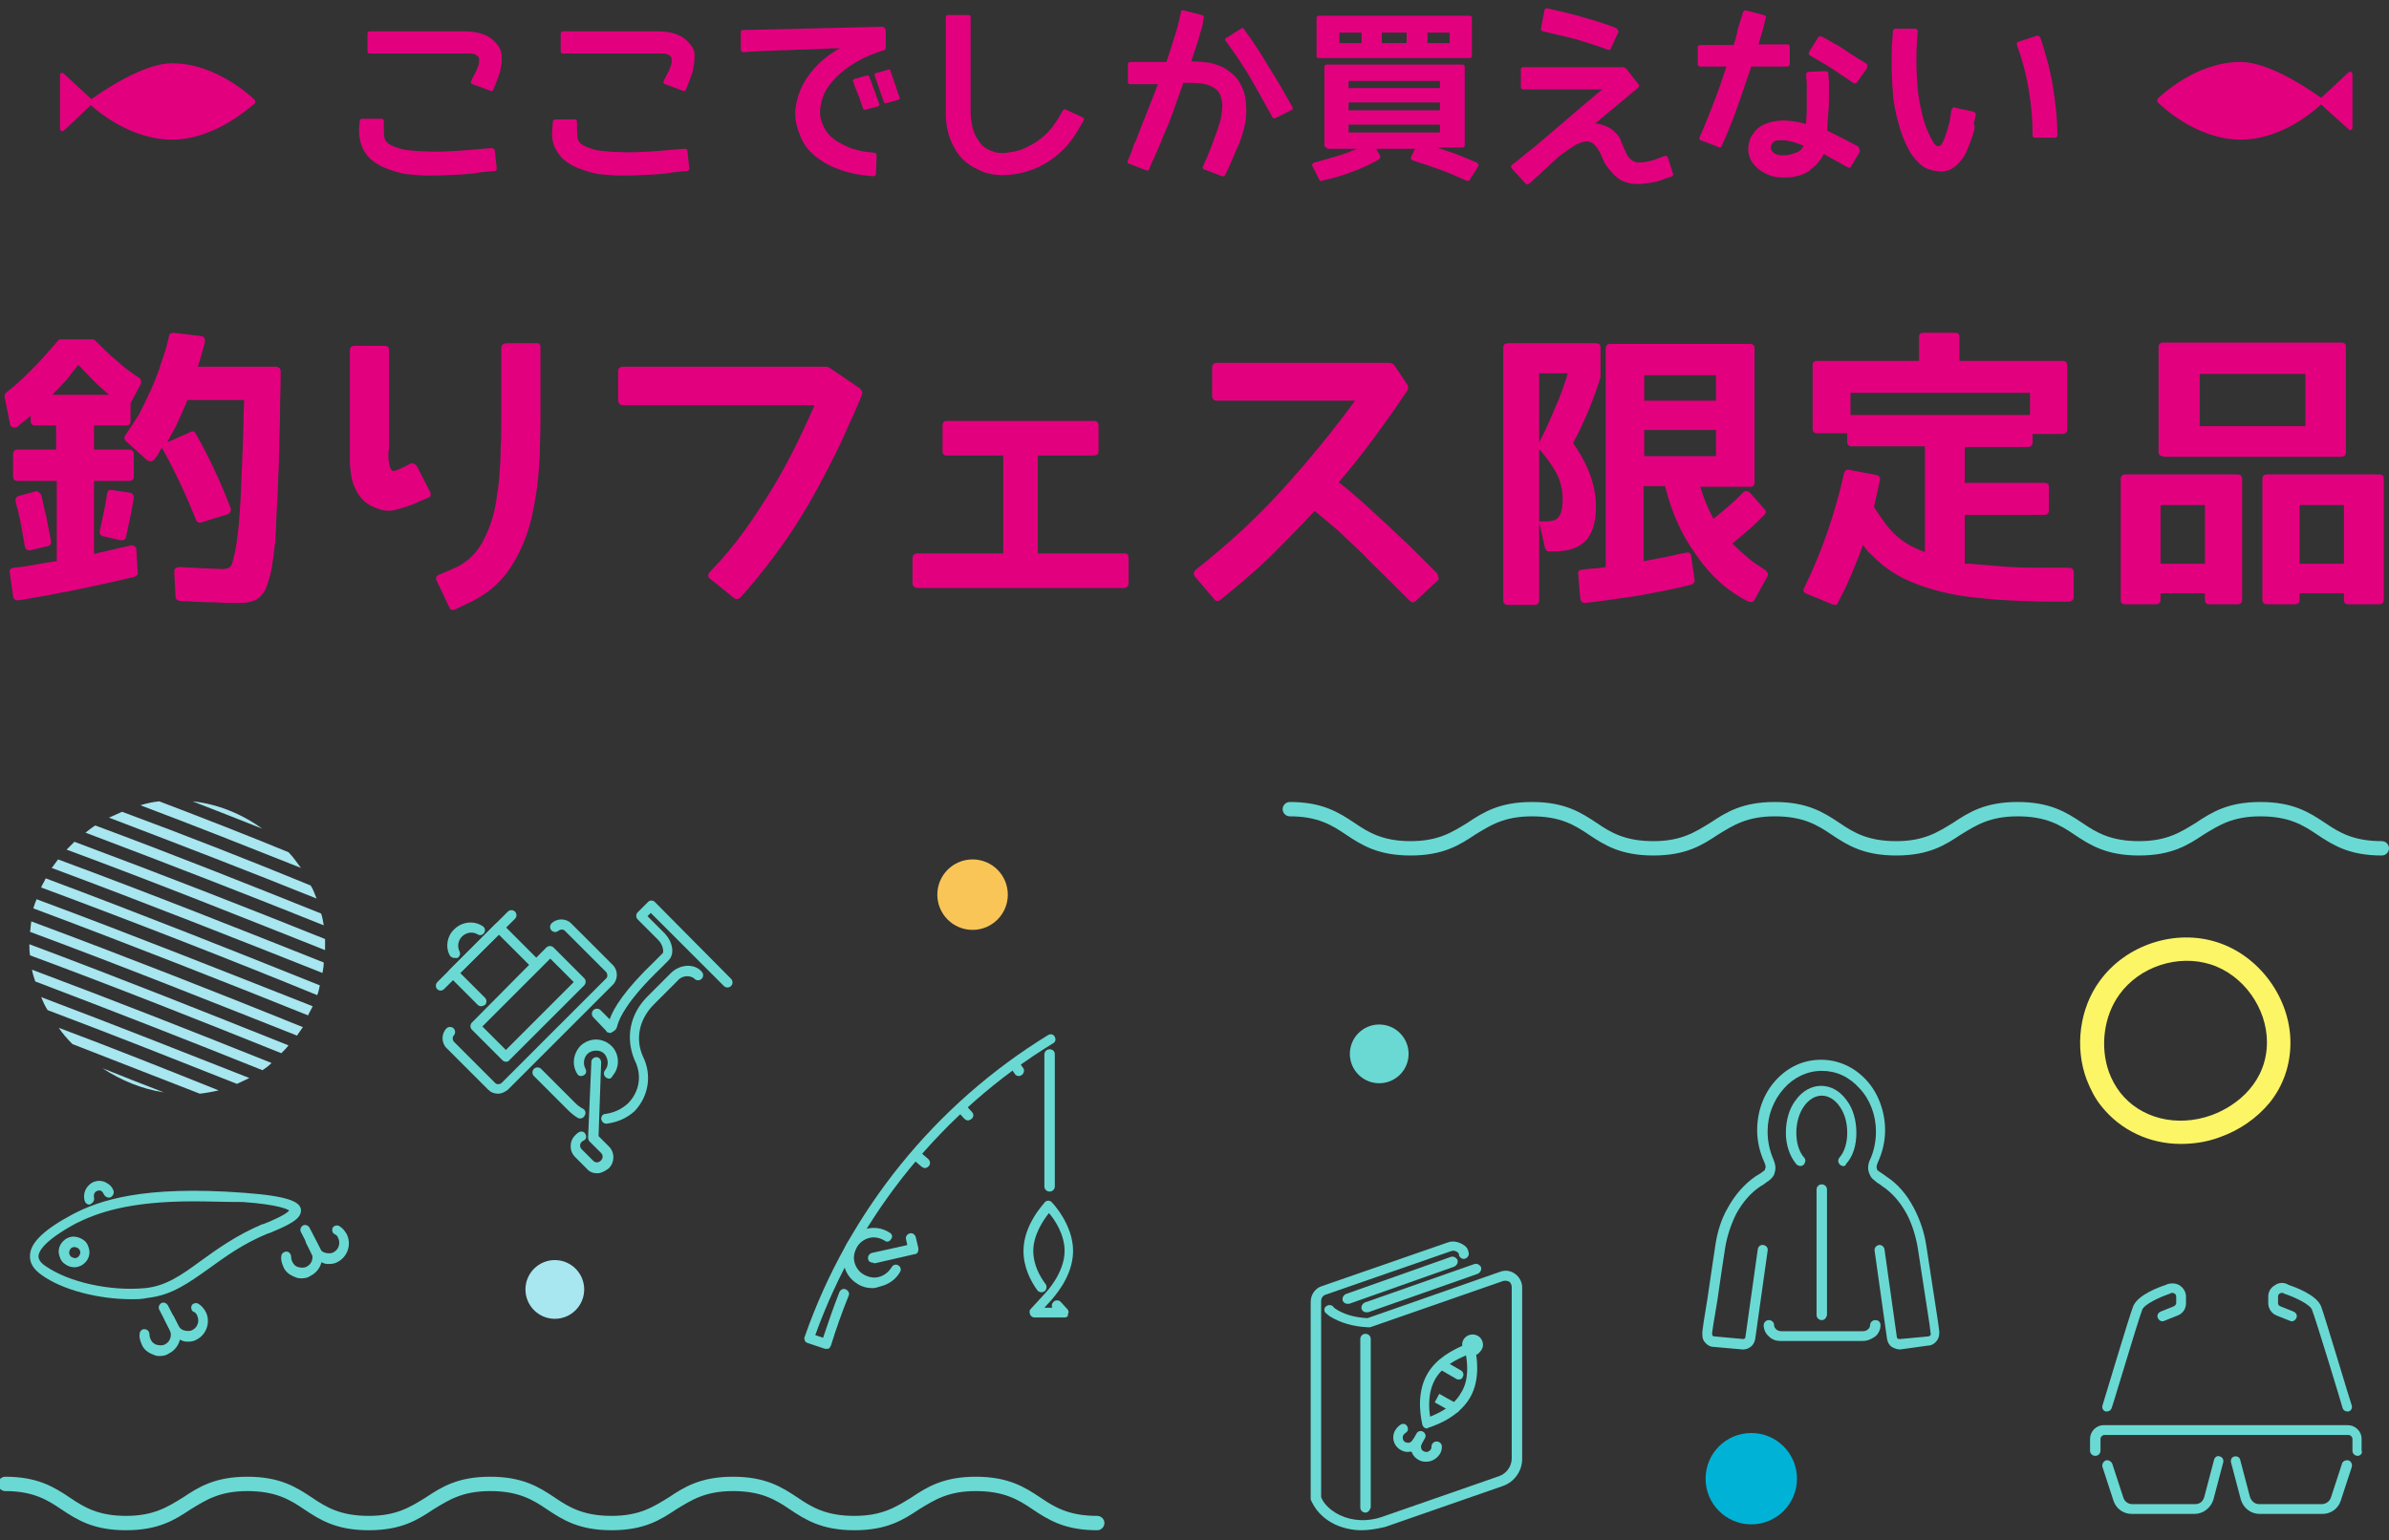 <?xml version="1.0" encoding="utf-8"?>
<!-- Generator: Adobe Illustrator 28.0.0, SVG Export Plug-In . SVG Version: 6.00 Build 0)  -->
<svg version="1.1" id="レイヤー_1" xmlns="http://www.w3.org/2000/svg" xmlns:xlink="http://www.w3.org/1999/xlink" x="0px"
	 y="0px" viewBox="0 0 366 236" style="enable-background:new 0 0 366 236;" xml:space="preserve">
<rect x="0" y="0" width="366" height="236" fill="#333333" stroke="none"/>
<style type="text/css">
	.st0{fill:#E3007F;}
	.st1{fill:#A8E6F0;}
	.st2{fill:#6AD9D3;}
	.st3{fill:#F9C557;}
	.st4{fill:none;stroke:#6AD9D3;stroke-width:2;stroke-linecap:round;stroke-linejoin:round;stroke-miterlimit:10;}
	.st5{fill:#00B3D6;}
	.st6{fill:#FCF566;}
</style>
<g>
	<g>
		<g>
			<path class="st0" d="M75.8,23.1l0.3,2.7c0,0.3-0.1,0.4-0.4,0.4c-1.1,0.1-2.2,0.2-3.3,0.4c-1.1,0.1-2.2,0.2-3.3,0.2
				c-1.1,0.1-2.3,0.1-3.4,0.1c-1.1,0-2.2-0.1-3.3-0.2c-0.9-0.1-1.8-0.4-2.7-0.7c-0.9-0.3-1.7-0.7-2.4-1.2c-0.7-0.5-1.3-1.2-1.7-2
				C55.2,21.9,55,21,55,19.9l0.1-1.3c0-0.3,0.2-0.4,0.4-0.4h2.9c0.1,0,0.3,0,0.3,0.1c0.1,0.1,0.1,0.2,0.1,0.3c0,0.2,0,0.3,0,0.5
				c0,0.2,0,0.4,0,0.6c0,0.5,0,1,0.1,1.4c0.1,0.5,0.4,0.8,0.9,1.1c0.8,0.4,1.7,0.7,2.6,0.8c1,0.1,1.9,0.2,2.8,0.2
				c1.7,0.1,3.4,0,5.1-0.1c1.7-0.1,3.3-0.3,5-0.4c0.1,0,0.2,0,0.3,0.1C75.7,22.8,75.8,22.9,75.8,23.1z M76.8,10
				c-0.1,0.3-0.1,0.7-0.2,1c-0.1,0.3-0.2,0.6-0.3,0.9l-0.7,1.8c-0.1,0.3-0.3,0.3-0.5,0.2l-2.7-1c-0.3-0.1-0.3-0.3-0.2-0.5
				c0.1-0.3,0.2-0.5,0.4-0.8c0.1-0.3,0.3-0.5,0.4-0.8c0.1-0.3,0.2-0.5,0.3-0.8c0.1-0.3,0.1-0.5,0.1-0.8c0-0.3,0-0.4-0.2-0.6
				c-0.1-0.1-0.3-0.2-0.5-0.3c-0.1,0-0.3-0.1-0.4-0.1c-0.1,0-0.2,0-0.4,0H71H56.7c-0.3,0-0.4-0.1-0.4-0.4V5.2c0-0.3,0.1-0.4,0.4-0.4
				H71c2.2,0,3.8,0.5,4.8,1.6c0.5,0.5,0.9,1.1,1,1.7C76.9,8.8,76.9,9.4,76.8,10z"/>
			<path class="st0" d="M105.3,23.1l0.3,2.7c0,0.3-0.1,0.4-0.4,0.4c-1.1,0.1-2.2,0.2-3.3,0.4c-1.1,0.1-2.2,0.2-3.3,0.2
				c-1.1,0.1-2.3,0.1-3.4,0.1c-1.1,0-2.2-0.1-3.3-0.2c-0.9-0.1-1.8-0.4-2.7-0.7c-0.9-0.3-1.7-0.7-2.4-1.2c-0.7-0.5-1.3-1.2-1.7-2
				c-0.4-0.8-0.6-1.7-0.5-2.8l0.1-1.3c0-0.3,0.2-0.4,0.4-0.4h2.9c0.1,0,0.3,0,0.3,0.1c0.1,0.1,0.1,0.2,0.1,0.3c0,0.2,0,0.3,0,0.5
				c0,0.2,0,0.4,0,0.6c0,0.5,0,1,0.1,1.4c0.1,0.5,0.4,0.8,0.9,1.1c0.8,0.4,1.7,0.7,2.6,0.8c1,0.1,1.9,0.2,2.8,0.2
				c1.7,0.1,3.4,0,5.1-0.1c1.7-0.1,3.3-0.3,5-0.4c0.1,0,0.2,0,0.3,0.1C105.3,22.8,105.3,22.9,105.3,23.1z M106.3,10
				c-0.1,0.3-0.1,0.7-0.2,1c-0.1,0.3-0.2,0.6-0.3,0.9l-0.7,1.8c-0.1,0.3-0.3,0.3-0.5,0.2l-2.7-1c-0.3-0.1-0.3-0.3-0.2-0.5
				c0.1-0.3,0.2-0.5,0.4-0.8c0.1-0.3,0.3-0.5,0.4-0.8c0.1-0.3,0.2-0.5,0.3-0.8c0.1-0.3,0.1-0.5,0.1-0.8c0-0.3,0-0.4-0.2-0.6
				c-0.1-0.1-0.3-0.2-0.5-0.3c-0.1,0-0.3-0.1-0.4-0.1c-0.1,0-0.2,0-0.4,0h-0.7H86.3c-0.3,0-0.4-0.1-0.4-0.4V5.2
				c0-0.3,0.1-0.4,0.4-0.4h14.3c2.2,0,3.8,0.5,4.8,1.6c0.5,0.5,0.9,1.1,1,1.7C106.4,8.8,106.4,9.4,106.3,10z"/>
			<path class="st0" d="M135.7,4.6v2.6c0,0.2-0.1,0.4-0.2,0.5l-0.1,0c-1,0.3-2,0.7-3.1,1.2c-1,0.5-2,1.1-2.9,1.8
				c-0.9,0.7-1.7,1.5-2.3,2.3c-0.7,0.9-1.1,1.8-1.3,2.9c-0.3,1.2-0.2,2.3,0.3,3.3c0.4,1,1.2,1.9,2.2,2.5c0.9,0.5,1.8,1,2.7,1.2
				c0.9,0.3,1.9,0.4,2.9,0.5c0.3,0,0.4,0.2,0.4,0.5l-0.1,2.7c0,0.3-0.2,0.4-0.5,0.4c-1.1-0.1-2.2-0.2-3.4-0.5
				c-1.2-0.3-2.3-0.7-3.3-1.2c-1-0.5-2-1.2-2.8-2c-0.8-0.8-1.4-1.8-1.8-3c-0.5-1.3-0.7-2.6-0.5-3.9c0.2-1.3,0.6-2.5,1.2-3.6
				c0.6-1.1,1.4-2.1,2.4-3.1c1-0.9,2-1.7,3.2-2.3c-0.9,0-1.8,0-2.7,0.1c-1,0-2,0.1-3,0.1c-1,0-2,0.1-2.9,0.1c-1,0-1.8,0.1-2.7,0.1
				c-0.8,0-1.5,0.1-2.1,0.1c-0.6,0-1,0.1-1.3,0.1c-0.3,0-0.5-0.1-0.5-0.5V5c0-0.3,0.1-0.4,0.4-0.4l21.2-0.5
				C135.4,4.1,135.6,4.3,135.7,4.6z M133.2,11.8l1.5,4.1c0.1,0.2,0,0.3-0.2,0.4l-1.9,0.5c-0.1,0-0.2,0-0.2,0c-0.1,0-0.1-0.1-0.2-0.2
				l-0.4-1.2c-0.1-0.4-0.3-0.8-0.5-1.3c-0.2-0.5-0.4-1-0.6-1.6c-0.1-0.2,0-0.3,0.2-0.4l1.8-0.5C133,11.5,133.1,11.6,133.2,11.8z
				 M136.4,10.8l1.4,4.1c0.1,0.2,0,0.3-0.2,0.4l-1.8,0.5c-0.2,0.1-0.3,0-0.4-0.2l-1.4-4c-0.1-0.2,0-0.3,0.2-0.4l1.8-0.5
				C136.2,10.6,136.3,10.6,136.4,10.8z"/>
			<path class="st0" d="M166,18.5l-0.7,1.2c-0.7,1.2-1.5,2.4-2.6,3.4c-1,1-2.2,1.8-3.4,2.4c-1.2,0.6-2.5,1-3.9,1.2
				c-1.3,0.2-2.7,0.2-3.9-0.1c-0.5-0.1-1.1-0.3-1.8-0.7c-0.7-0.3-1.5-0.8-2.2-1.5c-0.7-0.7-1.3-1.6-1.8-2.8
				c-0.5-1.1-0.8-2.6-0.8-4.4V2.7c0-0.3,0.1-0.4,0.4-0.4h3c0.3,0,0.4,0.1,0.4,0.4v14.6c0,0.6,0.1,1.2,0.2,1.8
				c0.1,0.6,0.3,1.2,0.6,1.8c0.3,0.5,0.6,1,1.1,1.5c0.5,0.4,1.1,0.7,1.8,0.9c0.7,0.2,1.6,0.2,2.5,0c0.9-0.1,1.8-0.4,2.7-0.9
				c0.9-0.4,1.7-1,2.5-1.7c0.8-0.7,1.4-1.6,2-2.5l0.7-1.2c0.1-0.2,0.3-0.3,0.5-0.2l2.6,1.2C166.1,18.1,166.1,18.3,166,18.5z"/>
			<path class="st0" d="M190.8,18.7c-0.3,1.6-0.8,3.1-1.5,4.5c-0.3,0.8-0.6,1.4-0.8,1.9c-0.2,0.5-0.5,1.1-0.8,1.7
				c-0.1,0.2-0.3,0.3-0.5,0.2l-2.6-1c0,0-0.1,0-0.1,0c-0.2-0.1-0.3-0.3-0.2-0.5c0.2-0.4,0.3-0.8,0.5-1.1c0.1-0.3,0.3-0.7,0.4-1
				c0.1-0.3,0.3-0.6,0.4-1c0.1-0.3,0.3-0.7,0.4-1.1c0.2-0.6,0.5-1.2,0.7-2c0.3-0.7,0.4-1.5,0.5-2.2c0.1-0.7,0.1-1.4-0.1-2.1
				c-0.2-0.7-0.5-1.2-1.2-1.6c-0.5-0.3-1.1-0.5-1.8-0.6c-0.7-0.1-1.5-0.1-2.3-0.1h-0.5c-0.6,1.6-1.1,3.1-1.6,4.5
				c-0.5,1.4-1,2.6-1.5,3.7c-0.4,1.1-0.8,1.9-1.1,2.6c-0.3,0.7-0.4,1-0.5,1.1v0l-0.5,1.2c0,0,0,0.1,0,0.1c-0.1,0.2-0.3,0.3-0.5,0.2
				l-2.6-1c-0.3-0.1-0.3-0.2-0.2-0.5l0.5-1.2v0c0,0,0-0.1,0.1-0.3c0-0.1,0.1-0.2,0.1-0.2c0-0.1,0.1-0.2,0.1-0.4
				c0.1-0.3,0.2-0.6,0.4-0.9c0.2-0.4,0.3-0.8,0.5-1.3c0.4-1,0.8-2.1,1.3-3.3c0.5-1.2,1-2.6,1.6-4.1h-4.2c-0.3,0-0.4-0.1-0.4-0.4
				l0-2.6c0-0.3,0.1-0.4,0.4-0.4h5.5c0.3-1,0.7-2.1,1-3.1c0.3-1,0.7-2.1,0.9-3.1l0.3-1.3V1.8c0.1-0.2,0.3-0.3,0.5-0.2l2.7,0.7
				c0.3,0.1,0.4,0.3,0.3,0.5L184.2,4c-0.3,0.9-0.5,1.8-0.8,2.7c-0.3,0.9-0.6,1.8-0.9,2.7c0.8,0,1.8,0.1,2.7,0.2
				c1,0.2,1.9,0.5,2.8,1.1c0.7,0.5,1.3,1,1.7,1.6c0.4,0.6,0.7,1.3,0.9,1.9c0.2,0.7,0.3,1.4,0.3,2.1C191,17.2,190.9,17.9,190.8,18.7z
				 M198,16.4c0.1,0.1,0.1,0.2,0,0.3c0,0.1-0.1,0.2-0.2,0.2l-2.4,1.2c-0.2,0.1-0.4,0-0.5-0.2c-1.1-2-2.2-4-3.3-5.9
				c-1.1-1.9-2.4-3.8-3.8-5.7c-0.1-0.1-0.1-0.2-0.1-0.3c0-0.1,0.1-0.2,0.2-0.2l2.2-1.4c0.1-0.1,0.2-0.1,0.3-0.1
				c0.1,0,0.2,0.1,0.2,0.2c1.4,1.9,2.7,3.9,3.8,5.8C195.7,12.3,196.8,14.3,198,16.4z"/>
			<path class="st0" d="M203.3,22.6c-0.3,0-0.4-0.1-0.4-0.4V10.3c0-0.3,0.1-0.4,0.4-0.4H224c0.3,0,0.4,0.1,0.4,0.4v11.9
				c0,0.3-0.1,0.4-0.4,0.4h-3.9c1.1,0.4,2.2,0.7,3.2,1.1c1,0.4,2,0.8,2.9,1.2c0.1,0.1,0.2,0.1,0.3,0.3c0,0.1,0,0.3-0.1,0.4l-1.2,1.9
				c-0.1,0.1-0.1,0.2-0.2,0.2c-0.1,0-0.2,0-0.3,0c-1.2-0.5-2.4-1.1-3.8-1.6c-1.4-0.5-2.8-1-4.4-1.5c-0.1,0-0.2-0.1-0.3-0.2
				c-0.1-0.1,0-0.3,0-0.4l0.6-1.2h-6l0.6,1c0.1,0.2,0.1,0.4-0.1,0.6c-0.5,0.3-1.1,0.6-1.7,0.9c-0.6,0.3-1.3,0.6-2.1,0.9
				c-1.5,0.6-3.2,1.1-5,1.5c-0.2,0.1-0.3,0-0.4-0.2l-1-2c-0.1-0.1-0.1-0.3,0-0.4c0.1-0.1,0.2-0.2,0.3-0.2c1.2-0.3,2.4-0.7,3.5-1
				c1.1-0.3,2.1-0.7,3-1.1H203.3z M202.1,8.9c-0.3,0-0.4-0.1-0.4-0.4V2.8c0-0.3,0.1-0.4,0.4-0.4h23c0.3,0,0.4,0.1,0.4,0.4v5.7
				c0,0.3-0.1,0.4-0.4,0.4H202.1z M208.6,6.6V5h-3.4v1.6H208.6z M220.6,13.5v-1.1h-14v1.1H220.6z M206.6,16.9h14v-1.2h-14V16.9z
				 M206.6,20.3h14v-1.2h-14V20.3z M215.5,5h-3.8v1.6h3.8V5z M222.1,6.6V5h-3.4v1.6H222.1z"/>
			<path class="st0" d="M256,27.1c-0.5,0.1-1,0.3-1.5,0.5c-0.5,0.2-1,0.3-1.6,0.4c-0.5,0.1-1,0.1-1.6,0.2c-0.5,0-1.1,0-1.6-0.1
				c-0.9-0.2-1.7-0.6-2.3-1.2c-0.6-0.6-1.2-1.3-1.6-2c-0.1-0.3-0.3-0.6-0.4-0.9c-0.1-0.3-0.3-0.7-0.5-1s-0.4-0.6-0.6-0.8
				c-0.2-0.2-0.5-0.4-0.9-0.5c-0.5-0.1-1.2,0.1-2,0.5c-0.8,0.5-1.7,1.1-2.6,1.8c-0.4,0.4-0.9,0.8-1.3,1.2c-0.4,0.4-0.9,0.8-1.2,1.1
				c-0.4,0.4-0.7,0.7-1.1,1c-0.3,0.3-0.6,0.6-0.9,0.8c-0.2,0.2-0.4,0.2-0.6,0l-0.1-0.1l-2-2.2c-0.1-0.1-0.1-0.2-0.1-0.3
				s0.1-0.2,0.2-0.3c0.3-0.2,0.7-0.5,1.3-1c0.6-0.5,1.3-1.1,2.1-1.7c0.8-0.7,1.7-1.4,2.6-2.2c0.9-0.8,1.9-1.6,2.8-2.4
				c0.9-0.8,1.8-1.5,2.7-2.3c0.9-0.7,1.6-1.4,2.3-1.9h-12.1c-0.3,0-0.4-0.1-0.4-0.4v-2.6c0-0.3,0.1-0.4,0.4-0.4h15.2
				c0.2,0,0.4,0.1,0.6,0.3l1.8,2.3c0.2,0.2,0.1,0.4-0.1,0.6l-6.5,5.4c0.7,0.1,1.4,0.3,2,0.6c0.6,0.3,1.1,0.8,1.6,1.4
				c0.2,0.3,0.3,0.6,0.4,0.9l0.4,0.9c0.1,0.3,0.3,0.6,0.4,0.9c0.1,0.3,0.3,0.5,0.5,0.7c0.3,0.3,0.7,0.5,1.1,0.6c0.4,0,0.9,0,1.4-0.1
				c0.5-0.1,1-0.2,1.5-0.4c0.5-0.2,0.9-0.3,1.3-0.5c0.1,0,0.2,0,0.3,0c0.1,0.1,0.2,0.1,0.2,0.2l0.8,2.5
				C256.4,26.8,256.3,27,256,27.1z M247.9,5l-1.1,2.4c-0.1,0.3-0.2,0.3-0.5,0.2c-1.6-0.6-3.3-1.1-4.9-1.6c-1.6-0.4-3.3-0.8-5-1.2
				c-0.3-0.1-0.4-0.2-0.3-0.5l0.5-2.7c0.1-0.3,0.3-0.4,0.5-0.3c1.8,0.4,3.6,0.8,5.3,1.3c1.7,0.5,3.5,1,5.2,1.7
				C247.9,4.6,248,4.8,247.9,5z"/>
			<path class="st0" d="M274.2,7.2v2.5c0,0.3-0.1,0.5-0.4,0.5h-5.5c-0.7,2.1-1.4,4.1-2.1,6.1c-0.7,2-1.5,4-2.4,6
				c-0.1,0.3-0.3,0.4-0.6,0.2l-2.6-1c-0.3-0.1-0.3-0.3-0.2-0.5c0.8-1.8,1.5-3.6,2.2-5.4c0.7-1.8,1.3-3.6,1.9-5.4h-4
				c-0.1,0-0.2,0-0.3-0.1c-0.1-0.1-0.1-0.2-0.1-0.3V7.3c0-0.1,0-0.2,0.1-0.3c0.1-0.1,0.2-0.1,0.3-0.1h5.1c0.2-0.6,0.4-1.2,0.5-1.8
				s0.3-1.2,0.5-1.8L267,2c0-0.1,0-0.1,0-0.1c0.1-0.2,0.3-0.3,0.5-0.3l2.7,0.7c0.1,0,0.2,0.1,0.3,0.2c0.1,0.1,0.1,0.2,0,0.3
				c-0.2,0.7-0.3,1.4-0.5,2c-0.2,0.7-0.4,1.3-0.6,2h4.4c0.1,0,0.2,0,0.3,0.1C274.2,7,274.2,7.1,274.2,7.2z M284.9,23.3l-1.3,2.2
				c-0.1,0.2-0.3,0.3-0.6,0.1c-0.6-0.3-1.2-0.7-1.8-1c-0.6-0.3-1.2-0.7-1.8-1c-0.2,0.5-0.6,1-1,1.5c-0.4,0.4-0.9,0.8-1.4,1.2
				c-0.5,0.3-1.1,0.6-1.8,0.7c-0.7,0.2-1.3,0.2-2.1,0.2c-1,0-1.8-0.2-2.6-0.6c-0.8-0.4-1.4-0.9-1.9-1.5c-0.8-1.1-1-2.3-0.5-3.7
				c0.1-0.4,0.4-0.8,0.7-1.2c0.3-0.4,0.8-0.8,1.4-1.1c0.6-0.3,1.4-0.5,2.3-0.6c0.9-0.1,2.1,0,3.4,0.3c0.1,0,0.3,0.1,0.4,0.1
				c0.1,0,0.3,0.1,0.4,0.1c0-0.7,0.1-1.4,0.1-2.1s0-1.3,0-2c0-0.5,0-0.9,0-1.2c0-0.4,0-0.7,0-0.9l-0.1-1.3c0-0.3,0.1-0.5,0.4-0.5
				l2.6-0.1c0.3,0,0.4,0.1,0.4,0.4l0.1,1.2c0,0.1,0,0.3,0,0.7c0,0.4,0,1,0,1.6c0,0.8,0,1.6-0.1,2.5c-0.1,0.9-0.1,1.8-0.2,2.7
				c0.8,0.4,1.6,0.8,2.4,1.2c0.8,0.4,1.5,0.8,2.3,1.2c0.1,0.1,0.2,0.1,0.2,0.3C285,23.1,284.9,23.2,284.9,23.3z M276.3,22.3
				c-0.5-0.2-1-0.3-1.4-0.5c-0.5-0.1-0.9-0.2-1.3-0.3c-0.3,0-0.7,0-1.2,0c-0.4,0-0.7,0.2-0.9,0.5c-0.2,0.2-0.2,0.5-0.2,0.7
				c0,0.2,0.1,0.4,0.3,0.6c0.2,0.2,0.4,0.3,0.7,0.4c0.3,0.1,0.6,0.1,0.9,0.1c0.6,0,1.3-0.1,1.9-0.4
				C275.6,23.3,276.1,22.9,276.3,22.3z M286,10.5l-1.5,2.1c-0.1,0.2-0.4,0.2-0.6,0.1l-1-0.7c-0.5-0.3-1-0.7-1.5-1
				c-0.4-0.3-0.9-0.6-1.4-0.9c-0.5-0.3-1-0.6-1.5-0.9l-1.2-0.7c-0.2-0.1-0.3-0.3-0.1-0.6l1.3-2.1c0.1-0.2,0.3-0.3,0.5-0.2h0.1
				l1.1,0.6c0.5,0.3,1,0.6,1.6,0.9c0.5,0.3,1,0.7,1.5,1c0.2,0.1,0.4,0.3,0.6,0.4c0.2,0.1,0.4,0.2,0.5,0.3l0.3,0.2l0.2,0.1l1.1,0.7
				C286.1,10,286.1,10.2,286,10.5z"/>
			<path class="st0" d="M302.3,20.4c-0.1,0.5-0.3,1-0.5,1.5c-0.2,0.5-0.4,1-0.6,1.5c-0.2,0.4-0.5,0.9-0.8,1.2c-0.3,0.4-0.6,0.7-1,1
				c-0.4,0.3-0.8,0.5-1.3,0.6c-0.5,0.1-1,0.1-1.6,0c-0.5-0.1-0.9-0.2-1.4-0.4c-0.4-0.2-0.8-0.5-1.1-0.8c-0.3-0.3-0.6-0.6-0.9-1
				c-0.3-0.4-0.5-0.7-0.7-1.1c-0.7-1.3-1.2-2.7-1.6-4.2c-0.4-1.5-0.7-2.9-0.8-4.4s-0.2-2.9-0.2-4.3c0-1.4,0-2.7,0.1-3.8l0.1-1.4
				c0-0.3,0.2-0.4,0.4-0.4h3c0.1,0,0.2,0,0.3,0.1c0.1,0.1,0.1,0.2,0.1,0.3l-0.1,1.4c-0.1,1.1-0.1,2.3-0.1,3.5c0,1.3,0.1,2.6,0.2,3.9
				c0.1,1.3,0.4,2.7,0.7,4c0.3,1.3,0.8,2.6,1.4,3.7c0.1,0.2,0.3,0.5,0.4,0.7c0.2,0.2,0.4,0.4,0.6,0.4c0.3,0,0.5-0.1,0.6-0.4
				c0.2-0.3,0.3-0.5,0.4-0.8c0.3-0.8,0.5-1.5,0.7-2.2c0.1-0.4,0.2-0.8,0.2-1.1c0.1-0.4,0.1-0.8,0.2-1.1c0.1-0.1,0.1-0.2,0.2-0.3
				c0.1-0.1,0.2-0.1,0.3,0l2.8,0.6c0.1,0.1,0.2,0.1,0.3,0.2c0.1,0.1,0.1,0.2,0.1,0.3c-0.1,0.4-0.2,0.9-0.3,1.3
				C302.6,19.5,302.5,20,302.3,20.4z M314.8,21.1h-3c-0.1,0-0.2,0-0.3-0.1c-0.1-0.1-0.1-0.2-0.1-0.3c0-2.3-0.2-4.7-0.6-7
				c-0.4-2.4-1-4.6-1.8-6.8c-0.1-0.3,0-0.4,0.2-0.5l2.8-0.9c0.3-0.1,0.4,0,0.6,0.3c0.8,2.4,1.5,4.9,1.9,7.4c0.4,2.5,0.7,5,0.7,7.6
				C315.2,20.9,315.1,21.1,314.8,21.1z"/>
		</g>
		<g>
			<g>
				<path class="st0" d="M21.1,87.7c0.1,0.3-0.1,0.5-0.5,0.7c-6.3,1.5-12.2,2.7-17.8,3.6C2.3,92,2,91.8,2,91.3l-0.5-3.5
					c-0.1-0.5,0.1-0.7,0.6-0.8c1.2-0.1,2.4-0.3,3.5-0.5c1.1-0.2,2.1-0.4,3.1-0.5V73.7H2.7C2.2,73.7,2,73.4,2,73v-3.4
					c0-0.4,0.2-0.7,0.7-0.7h5.9v-3.7H5.4c-0.4,0-0.7-0.2-0.7-0.7v-0.8c-0.2,0.2-0.5,0.4-0.8,0.7c-0.3,0.2-0.7,0.5-1.1,0.9
					c-0.3,0.2-0.5,0.3-0.8,0.2c-0.3-0.1-0.5-0.3-0.5-0.7l-0.8-4c0-0.3,0.1-0.5,0.2-0.6c2.6-2,5.2-4.7,7.9-7.9C9,52,9.2,52,9.3,52
					h4.9c0.1,0,0.3,0.1,0.4,0.2c1.1,1.1,2.2,2.2,3.3,3.1c1.1,1,2.2,1.8,3.4,2.6c0.3,0.2,0.4,0.5,0.3,0.9l-1.6,3v2.7
					c0,0.5-0.2,0.7-0.7,0.7h-4.9v3.7h5.4c0.4,0,0.7,0.2,0.7,0.7V73c0,0.4-0.2,0.7-0.7,0.7h-5.4v11.2c0.4-0.1,1.1-0.3,2.1-0.5
					c0.9-0.2,2.1-0.5,3.5-0.8c0.2-0.1,0.4,0,0.6,0.1c0.2,0.1,0.3,0.3,0.3,0.6L21.1,87.7z M5.4,75.3c0.2-0.1,0.3,0,0.5,0.1
					c0.1,0.1,0.3,0.2,0.4,0.4c0.3,1.1,0.5,2.3,0.8,3.4c0.2,1.2,0.5,2.4,0.7,3.7c0.1,0.4-0.1,0.7-0.5,0.8l-2.6,0.6
					c-0.5,0.1-0.8-0.1-0.9-0.6c-0.2-1.2-0.4-2.3-0.6-3.4c-0.2-1.1-0.5-2.3-0.8-3.4c-0.1-0.5,0.1-0.8,0.5-0.9L5.4,75.3z M16.7,60.5
					c-0.9-0.8-1.7-1.5-2.5-2.3c-0.8-0.8-1.5-1.6-2.2-2.3c-0.6,0.8-1.2,1.5-1.8,2.3C9.5,59,8.8,59.7,8,60.5H16.7z M15.9,82.2
					c-0.5-0.1-0.7-0.4-0.6-0.9c0.2-0.9,0.4-1.9,0.6-2.8c0.2-1,0.4-1.9,0.5-2.9c0.1-0.4,0.3-0.6,0.8-0.5l2.7,0.4
					c0.4,0.1,0.6,0.3,0.6,0.8c-0.3,1.8-0.7,3.8-1.2,6c-0.1,0.4-0.3,0.5-0.8,0.5L15.9,82.2z M36.9,92.4c-1.2,0-2.6,0-4.1-0.1
					c-1.6,0-3.3-0.1-5.2-0.2c-0.2,0-0.3-0.1-0.5-0.2c-0.1-0.1-0.2-0.2-0.2-0.4l-0.2-3.8c0-0.3,0-0.5,0.2-0.6
					c0.1-0.1,0.4-0.2,0.6-0.2c1.4,0.1,2.6,0.1,3.7,0.2c1.1,0,2.1,0.1,3,0.1c0.6,0,1-0.2,1.2-0.5c0.2-0.3,0.5-1.4,0.8-3.2
					c0.1-0.9,0.3-2,0.4-3.3c0.1-1.3,0.2-2.7,0.3-4.4c0.1-2.6,0.2-5.1,0.3-7.5c0.1-2.4,0.1-4.7,0.2-7h-8.7c0,0.1-0.1,0.3-0.2,0.5v0.1
					c-0.1,0.1-0.1,0.2-0.1,0.2c0,0.1-0.1,0.1-0.1,0.2c-0.5,1.2-1,2.2-1.4,3.1c-0.5,0.9-0.9,1.7-1.3,2.4l3.6-1.6
					c0.4-0.2,0.6-0.1,0.8,0.3c1,1.7,1.9,3.5,2.8,5.4c0.9,1.9,1.7,3.8,2.5,5.9c0.1,0.2,0.1,0.4,0,0.6c-0.1,0.2-0.2,0.3-0.4,0.4L31,80
					c-0.4,0.2-0.8,0.1-1-0.4c-1.5-3.8-3.2-7.4-5.2-11c-0.2,0.3-0.4,0.6-0.5,0.9c-0.2,0.3-0.4,0.6-0.6,0.8c-0.1,0.2-0.3,0.4-0.6,0.4
					c-0.2,0-0.4-0.1-0.6-0.2l-3.2-2.9c-0.3-0.3-0.3-0.6-0.1-0.9c0.7-1,1.4-2.1,2.1-3.2c0.6-1.2,1.2-2.4,1.8-3.7
					c0.6-1.4,1.2-2.8,1.6-4.2c0.5-1.4,0.9-2.7,1.2-4.1c0.1-0.4,0.3-0.5,0.7-0.5l4.2,0.5c0.2,0,0.4,0.1,0.5,0.3
					c0.1,0.2,0.1,0.4,0.1,0.6c-0.4,1.4-0.7,2.7-1.1,3.8h12c0.2,0,0.3,0.1,0.5,0.2c0.1,0.1,0.2,0.3,0.2,0.5c0,2.5-0.1,4.6-0.1,6.4
					c0,1.8-0.1,3.2-0.1,4.4c0,1.2-0.1,2.6-0.1,4c-0.1,1.4-0.1,3-0.2,4.7c-0.1,1.8-0.2,3.3-0.2,4.3c-0.1,1.1-0.1,1.8-0.1,2.1
					c-0.1,0.9-0.2,1.7-0.3,2.4c-0.1,0.7-0.2,1.4-0.3,2c-0.2,1-0.5,2-0.8,2.8c-0.2,0.6-0.6,1.1-1.1,1.6c-0.4,0.3-0.8,0.5-1.3,0.6
					C38.1,92.3,37.5,92.4,36.9,92.4z"/>
				<path class="st0" d="M63.9,71.5l2,3.9c0.2,0.4,0.1,0.7-0.3,0.9c-0.4,0.1-0.7,0.3-1,0.4c-0.3,0.1-0.6,0.3-0.9,0.4
					c-0.9,0.4-1.9,0.7-3,1c-1,0.3-2.1,0.2-3.2-0.3c-0.8-0.3-1.4-0.7-1.9-1.2c-0.5-0.5-0.9-1.1-1.2-1.8c-0.3-0.6-0.5-1.3-0.6-2
					c-0.1-0.7-0.2-1.4-0.2-2.2c0-0.5,0-1,0-1.5s0-0.9,0-1.4v-14c0-0.4,0.2-0.7,0.7-0.7h4.6c0.5,0,0.7,0.2,0.7,0.7v14
					c0,0.2,0,0.4,0,0.7c0,0.3,0,0.5-0.1,0.8c0,0.3,0,0.5,0,0.8c0,0.3,0,0.6,0.1,0.8c0.1,1.1,0.5,1.6,1,1.3c0.4-0.1,0.8-0.3,1.2-0.5
					c0.4-0.2,0.8-0.4,1.2-0.6C63.3,71,63.7,71.1,63.9,71.5z M82.8,53.2l0,6.2c0,1.7,0,3.4,0,5.1c0,1.7-0.1,3.4-0.1,5.1
					c-0.1,1.7-0.2,3.3-0.4,4.9c-0.2,1.6-0.5,3.1-0.8,4.6c-0.7,3-1.8,5.6-3.3,7.9c-1.5,2.3-3.6,4.1-6.4,5.4l-2.1,1
					c-0.4,0.2-0.8,0-0.9-0.4l-1.9-4c-0.1-0.2-0.1-0.4-0.1-0.5s0.2-0.3,0.4-0.4l2.1-0.9c2-0.8,3.4-2.1,4.5-3.9c1-1.8,1.8-3.9,2.2-6.4
					c0.2-1.3,0.4-2.6,0.5-3.9c0.1-1.3,0.2-2.8,0.2-4.2c0.1-1.5,0.1-3,0.1-4.5c0-1.5,0-3.1,0-4.7l0-6.3c0-0.4,0.3-0.7,0.8-0.7h4.6
					C82.5,52.5,82.8,52.7,82.8,53.2z"/>
				<path class="st0" d="M132,60.6c-0.2,0.5-0.5,1.3-1,2.4c-0.5,1.1-1.1,2.4-1.8,4c-0.7,1.6-1.6,3.3-2.5,5.1c-1,1.9-2,3.8-3.2,5.8
					c-1.2,2-2.5,4.1-4,6.1c-1.5,2.1-3,4-4.6,5.9l-1.5,1.7c-0.1,0.1-0.3,0.2-0.5,0.2c-0.2,0-0.4-0.1-0.5-0.2l-3.6-2.9
					c-0.2-0.1-0.3-0.3-0.3-0.5c0-0.2,0.1-0.4,0.2-0.5l1.6-1.7c1.8-2,3.4-4.1,4.9-6.3c1.5-2.2,2.9-4.4,4.1-6.5
					c1.2-2.1,2.3-4.2,3.2-6.1c0.9-1.9,1.7-3.6,2.3-5H95.5c-0.5,0-0.8-0.3-0.8-0.8v-4.4c0-0.5,0.3-0.7,0.8-0.7h31
					c0.3,0,0.5,0.1,0.8,0.3l4.4,3l0.1,0.1C132.1,59.9,132.2,60.2,132,60.6z"/>
				<path class="st0" d="M172.9,85.5v3.9c0,0.2-0.1,0.4-0.2,0.5c-0.1,0.1-0.3,0.2-0.5,0.2h-31.7c-0.2,0-0.3-0.1-0.5-0.2
					c-0.1-0.1-0.2-0.3-0.2-0.5v-3.9c0-0.2,0.1-0.4,0.2-0.5c0.1-0.1,0.3-0.2,0.5-0.2h13.2v-15H145c-0.4,0-0.6-0.2-0.6-0.7v-3.9
					c0-0.4,0.2-0.7,0.6-0.7h22.6c0.4,0,0.7,0.2,0.7,0.7v3.9c0,0.4-0.2,0.7-0.7,0.7h-8.6v15h13.2C172.7,84.8,172.9,85,172.9,85.5z"/>
				<path class="st0" d="M220.2,89l-3.2,3c-0.4,0.4-0.7,0.4-1.1,0c-1.3-1.3-2.5-2.5-3.7-3.7c-1.2-1.2-2.4-2.3-3.5-3.5
					c-1.2-1.1-2.3-2.2-3.5-3.3c-1.2-1.1-2.5-2.1-3.8-3.2c-2.3,2.5-4.6,4.8-6.9,7.1c-2.4,2.3-4.9,4.4-7.5,6.5
					c-0.1,0.1-0.3,0.2-0.5,0.2c-0.2,0-0.4-0.1-0.5-0.3l-2.9-3.4c-0.1-0.1-0.2-0.3-0.2-0.5c0-0.2,0.1-0.4,0.3-0.6
					c4.7-3.7,9.1-7.7,13.1-12.1c4-4.4,7.8-9,11.3-13.8h-21.2c-0.5,0-0.7-0.3-0.7-0.8v-4.3c0-0.2,0.1-0.4,0.2-0.5
					c0.1-0.1,0.3-0.2,0.5-0.2h26.4c0.4,0,0.7,0.2,0.9,0.5l1.8,2.7c0.3,0.4,0.3,0.8,0,1.2c-1.6,2.4-3.3,4.8-5,7.1
					c-1.7,2.3-3.5,4.6-5.4,6.8c1.4,1.1,2.7,2.2,3.9,3.3c1.2,1.1,2.4,2.2,3.6,3.3c1.2,1.2,2.5,2.3,3.7,3.5c1.2,1.2,2.5,2.5,3.8,3.8
					c0.1,0.1,0.2,0.3,0.2,0.5C220.5,88.7,220.4,88.9,220.2,89z"/>
				<path class="st0" d="M245.2,57.6c0,0.1,0,0.1,0,0.2c-1,3.3-2.4,6.7-4.2,10.1c2.3,3.3,3.5,6.5,3.5,9.7c0,2.4-0.5,4.1-1.6,5.3
					c-1.1,1.1-2.7,1.6-4.9,1.6h-0.7c-0.3,0-0.5-0.2-0.6-0.5l-0.9-4v12c0,0.4-0.2,0.7-0.7,0.7H231c-0.4,0-0.7-0.2-0.7-0.7V53.3
					c0-0.4,0.2-0.7,0.7-0.7h13.5c0.5,0,0.7,0.2,0.7,0.7V57.6z M235.8,57.2v10.6c0.9-1.7,1.7-3.5,2.4-5.2c0.8-1.7,1.4-3.5,2-5.4
					H235.8z M239.4,76.4c0-1.3-0.3-2.5-0.8-3.6c-0.5-1-1.4-2.4-2.8-4v11.1h1c1,0,1.7-0.2,2-0.7C239.2,78.7,239.4,77.8,239.4,76.4z
					 M268.1,52.7c0.4,0,0.7,0.2,0.7,0.7v20.5c0,0.5-0.2,0.7-0.7,0.7h-7.6c0.5,1.8,1.2,3.4,2,4.9c1.5-1.2,3.1-2.5,4.5-4
					c0.4-0.4,0.7-0.3,1.1,0l2.2,2.5c0.3,0.3,0.3,0.6,0,0.9c-0.8,0.8-1.6,1.6-2.4,2.3c-0.8,0.7-1.7,1.4-2.5,2.1
					c0.8,0.8,1.6,1.5,2.4,2.2c0.8,0.7,1.8,1.3,2.7,1.9c0.1,0.1,0.3,0.3,0.3,0.4c0.1,0.2,0,0.3,0,0.5l-2,3.6
					c-0.2,0.4-0.5,0.4-0.9,0.3c-3.1-1.5-5.8-3.9-8-7.1c-2.2-3-3.8-6.5-4.8-10.6h-3.3v11.5c1.1-0.2,2.1-0.4,3.2-0.6
					c1.1-0.2,2.1-0.5,3.3-0.7c0.5-0.1,0.8,0.1,0.8,0.6l0.5,3.5c0.1,0.4-0.1,0.6-0.5,0.8c-2.8,0.7-5.5,1.2-8.2,1.7
					c-2.7,0.4-5.4,0.8-8,1.1c-0.5,0-0.7-0.2-0.8-0.7l-0.3-3.6c-0.1-0.5,0.1-0.8,0.6-0.8c0.8-0.1,1.5-0.2,2.1-0.2
					c0.6-0.1,1.1-0.1,1.5-0.2V53.4c0-0.4,0.2-0.7,0.7-0.7H268.1z M262.9,61.4v-3.9h-11v3.9H262.9z M251.9,69.9h11v-4h-11V69.9z"/>
				<path class="st0" d="M317.7,91.6c0,0.2-0.1,0.3-0.2,0.4c-0.1,0.1-0.3,0.2-0.5,0.2h-2.4c-2.5,0-4.8-0.1-6.9-0.2s-4-0.3-5.8-0.5
					c-3.3-0.4-6.3-1.2-8.8-2.2c-2.5-1-4.5-2.4-6.2-4.1c-0.3-0.3-0.6-0.5-0.8-0.8c-0.2-0.3-0.5-0.6-0.7-0.9c-0.5,1.5-1.1,2.9-1.7,4.4
					c-0.6,1.4-1.3,2.9-2.1,4.4c-0.1,0.4-0.4,0.5-0.9,0.3l-3.9-1.6c-0.5-0.2-0.6-0.5-0.4-0.9c2.7-5.5,4.7-11.3,6.1-17.5
					c0.1-0.5,0.4-0.7,0.8-0.6l4.2,0.8c0.4,0.1,0.6,0.4,0.5,0.8c-0.3,1.3-0.6,2.7-0.9,4.1c0.5,0.8,1,1.5,1.5,2.2
					c0.5,0.7,1,1.3,1.5,1.8c1.2,1.2,2.8,2.2,4.8,2.9V68.4h-11.2c-0.4,0-0.7-0.2-0.7-0.7v-1.3h-4.6c-0.4,0-0.7-0.2-0.7-0.7V56
					c0-0.5,0.2-0.7,0.7-0.7h15.6v-3.6c0-0.5,0.2-0.7,0.7-0.7h4.8c0.5,0,0.7,0.2,0.7,0.7v3.6H316c0.4,0,0.7,0.2,0.7,0.7v9.8
					c0,0.4-0.2,0.7-0.7,0.7h-4.6v1.3c0,0.4-0.2,0.7-0.7,0.7h-9.7V74h12.2c0.5,0,0.7,0.2,0.7,0.7v3.5c0,0.4-0.2,0.7-0.7,0.7h-12.2
					v7.5c0.1,0,0.3,0,0.4,0c0.1,0,0.4,0,0.6,0c0.4,0,0.7,0.1,1,0.1c1.6,0.1,3.3,0.3,5.2,0.4c1.9,0.1,4,0.1,6.4,0.1h2.4
					c0.5,0,0.7,0.3,0.7,0.8L317.7,91.6z M311,63.6v-3.4h-27.5v3.4H311z"/>
				<path class="st0" d="M331,91.9c0,0.4-0.2,0.7-0.7,0.7h-4.7c-0.5,0-0.7-0.2-0.7-0.7V73.4c0-0.4,0.2-0.7,0.7-0.7h17.2
					c0.4,0,0.7,0.2,0.7,0.7v18.5c0,0.4-0.2,0.7-0.7,0.7h-4.3c-0.5,0-0.7-0.2-0.7-0.7v-1H331V91.9z M331.4,69.9
					c-0.5,0-0.7-0.2-0.7-0.7V53.2c0-0.4,0.2-0.7,0.7-0.7h27.3c0.5,0,0.7,0.2,0.7,0.7v16.1c0,0.4-0.2,0.7-0.7,0.7H331.4z M337.8,77.4
					H331v9h6.8V77.4z M353.1,57.3H337v8h16.2V57.3z M352.3,91.9c0,0.4-0.2,0.7-0.7,0.7h-4.3c-0.4,0-0.7-0.2-0.7-0.7V73.4
					c0-0.4,0.2-0.7,0.7-0.7h17.2c0.5,0,0.7,0.2,0.7,0.7v18.5c0,0.4-0.2,0.7-0.7,0.7h-4.7c-0.5,0-0.7-0.2-0.7-0.7v-1h-6.8V91.9z
					 M359.1,77.4h-6.8v9h6.8V77.4z"/>
			</g>
		</g>
		<g>
			<g>
				<g>
					<g>
						<g>
							<path class="st0" d="M13.9,15.5c2.3-1.6,8.3-5.6,12.4-5.6c6.8,0,12.4,5.5,12.4,5.5S33.2,21,26.4,21
								C19.5,21.1,13.9,15.5,13.9,15.5l-4.4-4.1l0,8.3C9.5,19.7,13,16.4,13.9,15.5"/>
							<path class="st0" d="M26.3,21.4c-6.1,0-11.2-4.2-12.4-5.3C12.8,17.2,9.8,20,9.8,20c-0.1,0.1-0.3,0.1-0.4,0.1
								c-0.1-0.1-0.2-0.2-0.2-0.3l0-8.3c0-0.2,0.1-0.3,0.2-0.3c0.1-0.1,0.3,0,0.4,0.1l4.2,3.9c2.5-1.8,8.3-5.5,12.3-5.5
								c0,0,0,0,0.1,0c6.9,0,12.4,5.4,12.6,5.6c0.1,0.1,0.1,0.2,0.1,0.3c0,0.1,0,0.2-0.1,0.3C38.8,15.9,33.3,21.4,26.3,21.4
								C26.3,21.4,26.3,21.4,26.3,21.4z M14.5,15.6c1.3,1.2,6.1,5.1,11.8,5.1c0,0,0,0,0.1,0c5.7,0,10.6-4.1,11.8-5.2
								c-1.2-1.1-6.1-5.1-11.9-5.1C22.5,10.3,16.7,14,14.5,15.6z M9.9,12.3l0,6.5c0.9-0.9,2.6-2.5,3.5-3.3L9.9,12.3z"/>
						</g>
					</g>
				</g>
				<g>
					<g>
						<g>
							<path class="st0" d="M355.6,15.5c-2.3-1.6-8.3-5.6-12.4-5.6c-6.8,0-12.4,5.5-12.4,5.5s5.5,5.6,12.4,5.6
								C350,21.1,355.6,15.5,355.6,15.5l4.4-4.1l0,8.3c0,0-3.7-3.4-4.6-4.2"/>
							<path class="st0" d="M343.3,21.4C343.2,21.4,343.2,21.4,343.3,21.4c-7,0-12.5-5.5-12.7-5.7c-0.1-0.1-0.1-0.2-0.1-0.3
								c0-0.1,0-0.2,0.1-0.3c0.2-0.2,5.7-5.6,12.6-5.6c0,0,0,0,0.1,0c4.1,0,9.8,3.7,12.3,5.5l4.2-3.9c0.1-0.1,0.3-0.1,0.4-0.1
								c0.1,0.1,0.2,0.2,0.2,0.3l0,8.3c0,0.1-0.1,0.3-0.2,0.3c-0.1,0.1-0.3,0-0.4-0.1c-0.1-0.1-2.9-2.6-4.2-3.8
								C354.2,17.3,349.3,21.4,343.3,21.4z M331.4,15.4c1.2,1.1,6.1,5.2,11.8,5.2c5.7,0,10.5-3.9,11.8-5.1c0,0,0,0,0,0
								c-2.2-1.5-7.9-5.2-11.8-5.3c0,0,0,0-0.1,0C337.5,10.3,332.6,14.3,331.4,15.4z M356.1,15.6c0.9,0.9,2.6,2.4,3.6,3.2l0-6.5
								L356.1,15.6z"/>
						</g>
					</g>
				</g>
			</g>
		</g>
	</g>
	<g>
		<g>
			<g>
				<g>
					<path class="st1" d="M29.5,122.8c3.6,1.4,7.2,2.8,10.7,4.2C37,124.7,33.3,123.2,29.5,122.8z"/>
					<path class="st1" d="M24.4,122.8c-1,0.1-1.9,0.3-2.9,0.6c8.5,3.2,16.8,6.5,24.6,9.6c-0.6-0.8-1.2-1.7-1.9-2.4
						C37.9,128,31.2,125.4,24.4,122.8z"/>
					<path class="st1" d="M18.7,124.4c-0.7,0.3-1.3,0.6-2,0.9c11,4.2,21.9,8.4,31.8,12.4c-0.3-0.7-0.5-1.4-0.9-2
						C38.6,132,28.7,128.1,18.7,124.4z"/>
					<path class="st1" d="M13.1,127.6c12.7,4.8,25.3,9.7,36.5,14.2c-0.1-0.6-0.2-1.2-0.4-1.8c-10.7-4.3-22.5-9-34.6-13.5
						C14.1,126.8,13.6,127.2,13.1,127.6z"/>
					<path class="st1" d="M11.4,129c-0.4,0.4-0.8,0.8-1.2,1.2c13.8,5.1,27.5,10.6,39.6,15.4c0-0.6,0-1.1,0-1.7
						C38.1,139.2,24.8,134,11.4,129z"/>
					<path class="st1" d="M8.9,131.7c-0.2,0.3-0.4,0.5-0.6,0.8c-0.1,0.2-0.3,0.4-0.4,0.5c14.5,5.4,28.9,11.1,41.5,16.1
						c0.1-0.5,0.2-1.1,0.2-1.6C37.3,142.6,23.2,137,8.9,131.7z"/>
					<path class="st1" d="M7,134.6c-0.2,0.5-0.5,0.9-0.7,1.4c14.8,5.5,29.6,11.3,42.3,16.5c0.2-0.5,0.3-1,0.4-1.5
						C36.3,145.9,21.7,140.1,7,134.6z"/>
					<path class="st1" d="M5.6,137.8c-0.1,0.2-0.1,0.4-0.2,0.5c-0.1,0.3-0.2,0.6-0.3,0.9c14.7,5.5,29.4,11.3,42.1,16.4
						c0.2-0.5,0.5-0.9,0.7-1.4C35.2,149.2,20.4,143.3,5.6,137.8z"/>
					<path class="st1" d="M4.8,141.2c-0.1,0.5-0.1,1.1-0.2,1.6c14.3,5.3,28.5,11,40.9,15.9c0.3-0.4,0.6-0.9,0.9-1.3
						C33.8,152.3,19.3,146.6,4.8,141.2z"/>
					<path class="st1" d="M4.5,144.7c0,0.6,0,1.1,0.1,1.7c13.5,5,26.8,10.3,38.5,15c0.4-0.4,0.8-0.8,1.1-1.2
						C32.2,155.4,18.4,149.9,4.5,144.7z"/>
					<path class="st1" d="M4.9,148.6c0.1,0.6,0.3,1.2,0.5,1.8c12.1,4.6,24.1,9.3,34.8,13.6c0.5-0.3,1-0.7,1.4-1.1
						C30.4,158.4,17.7,153.4,4.9,148.6z"/>
					<path class="st1" d="M6.3,152.8c0.3,0.7,0.6,1.4,1,2c10.1,3.8,19.9,7.7,29,11.3c0.6-0.3,1.3-0.6,1.9-0.9
						C28.3,161.3,17.4,157,6.3,152.8z"/>
					<path class="st1" d="M9,157.5c0.6,0.9,1.3,1.7,2.1,2.5c6.7,2.6,13.3,5.2,19.5,7.6c1-0.1,1.9-0.3,2.9-0.5
						C25.8,164,17.5,160.7,9,157.5z"/>
					<path class="st1" d="M15.7,163.7c2.9,1.9,6.1,3.2,9.4,3.7C22,166.2,18.9,165,15.7,163.7z"/>
				</g>
				<g>
					<g>
						<g>
							<path class="st2" d="M163.1,201.9h-4.6c-0.3,0-0.6-0.2-0.7-0.5c-0.1-0.3-0.1-0.6,0.1-0.8l2.3-2.5c0,0,2.9-3,2.9-6.4
								c0-2.5-1.5-4.8-2.4-5.8c-0.8,1-2.4,3.3-2.4,5.8c0,2.1,1,3.9,1.9,5.1c0.2,0.3,0.2,0.8-0.2,1.1c-0.3,0.2-0.8,0.2-1.1-0.2
								c-1-1.4-2.1-3.5-2.1-6c0-4.1,3.2-7.3,3.3-7.5c0.1-0.1,0.3-0.2,0.5-0.2l0,0c0.2,0,0.4,0.1,0.5,0.2c0.1,0.1,3.3,3.4,3.3,7.5
								c0,4.1-3.2,7.3-3.3,7.5l-1.1,1.2h1.2c-0.1-0.3-0.1-0.6,0.2-0.9c0.3-0.3,0.8-0.3,1.1,0l1,1.1c0.2,0.2,0.3,0.5,0.1,0.8
								C163.7,201.7,163.4,201.9,163.1,201.9z"/>
							<path class="st2" d="M126.6,206.7c-0.1,0-0.2,0-0.2,0l-2.7-0.9c-0.2-0.1-0.4-0.2-0.4-0.4c-0.1-0.2-0.1-0.4,0-0.6
								c6.7-19.2,20-35.6,37.3-46.2c0.4-0.2,0.8-0.1,1,0.3c0.2,0.4,0.1,0.8-0.3,1c-16.8,10.3-29.7,26.1-36.4,44.7l1.2,0.4
								c0.8-2.4,1.6-4.7,2.5-7c0.2-0.4,0.6-0.6,1-0.4c0.4,0.2,0.6,0.6,0.4,1c-1,2.5-1.9,5-2.7,7.6c-0.1,0.2-0.2,0.4-0.4,0.5
								C126.8,206.7,126.7,206.7,126.6,206.7z"/>
							<path class="st2" d="M133.7,197.4c-0.8,0-1.7-0.2-2.4-0.7c-1-0.6-1.8-1.7-2-2.9c-0.3-1.2-0.1-2.4,0.6-3.5
								c0.6-1,1.7-1.8,2.9-2c1.2-0.3,2.4-0.1,3.5,0.6c0.4,0.2,0.5,0.7,0.2,1c-0.2,0.4-0.7,0.5-1,0.2c-0.7-0.4-1.5-0.6-2.3-0.4
								c-0.8,0.2-1.5,0.7-1.9,1.4c-0.4,0.7-0.6,1.5-0.4,2.3s0.7,1.5,1.4,1.9c0.7,0.4,1.5,0.6,2.3,0.4c0.8-0.2,1.5-0.7,2-1.5
								c0.2-0.4,0.7-0.5,1-0.3c0.4,0.2,0.5,0.7,0.3,1c-0.6,1.1-1.7,1.9-2.9,2.2C134.4,197.3,134,197.4,133.7,197.4z"/>
							<path class="st2" d="M133.7,193.5c-0.3,0-0.7-0.2-0.7-0.6c-0.1-0.4,0.2-0.8,0.6-0.9l5.4-1.2l-0.2-0.9
								c-0.1-0.4,0.2-0.8,0.6-0.9c0.4-0.1,0.8,0.2,0.9,0.6l0.4,1.7c0,0.2,0,0.4-0.1,0.6s-0.3,0.3-0.5,0.3l-6.1,1.4
								C133.8,193.5,133.7,193.5,133.7,193.5z"/>
							<path class="st2" d="M156.1,164.9c-0.2,0-0.5-0.1-0.6-0.3l-0.7-1c-0.3-0.3-0.2-0.8,0.1-1.1c0.3-0.3,0.8-0.2,1.1,0.1l0.7,1
								c0.3,0.3,0.2,0.8-0.1,1.1C156.4,164.8,156.3,164.9,156.1,164.9z"/>
							<path class="st2" d="M148.3,171.7c-0.2,0-0.4-0.1-0.6-0.3l-1-1.1c-0.3-0.3-0.3-0.8,0.1-1.1c0.3-0.3,0.8-0.3,1.1,0.1l1,1.1
								c0.3,0.3,0.3,0.8-0.1,1.1C148.6,171.6,148.5,171.7,148.3,171.7z"/>
							<path class="st2" d="M141.7,179c-0.2,0-0.3-0.1-0.5-0.2l-1.4-1.2c-0.3-0.3-0.4-0.7-0.1-1.1c0.3-0.3,0.7-0.4,1.1-0.1l1.4,1.2
								c0.3,0.3,0.4,0.7,0.1,1.1C142.1,178.9,141.9,179,141.7,179z"/>
							<path class="st2" d="M160.8,182.6c-0.4,0-0.8-0.3-0.8-0.8v-20.2c0-0.4,0.3-0.8,0.8-0.8s0.8,0.3,0.8,0.8v20.2
								C161.6,182.3,161.2,182.6,160.8,182.6z"/>
						</g>
					</g>
					<g>
						<g>
							<path class="st2" d="M93.5,158.3c-0.2,0-0.3-0.1-0.4-0.1c-0.1,0-0.2-0.1-0.2-0.2l-2-2.1c-0.3-0.3-0.3-0.8,0-1.1
								c0.3-0.3,0.8-0.3,1.1,0l1.4,1.4c0.6-1.7,2.3-4.5,6.9-8.9l1.2-1.2c0.1-0.1,0.1-0.2,0.1-0.4c0-0.4-0.2-1.1-0.8-1.7l-3.1-3.1
								c-0.3-0.3-0.3-0.8,0-1.1l1.6-1.6c0.1-0.1,0.3-0.2,0.5-0.2l0,0c0.2,0,0.4,0.1,0.5,0.2l11.7,11.8c0.3,0.3,0.3,0.8,0,1.1
								c-0.3,0.3-0.8,0.3-1.1,0l-11.2-11.2l-0.5,0.5l2.5,2.5c0.8,0.8,1.3,1.8,1.3,2.8c0,0.6-0.2,1.1-0.6,1.5l-1.2,1.2
								c-5.1,4.9-6.3,7.6-6.6,8.7c-0.1,0.5-0.3,0.8-0.7,1C93.7,158.2,93.6,158.3,93.5,158.3z"/>
							<path class="st2" d="M73.7,154.2c-0.2,0-0.4-0.1-0.5-0.2l-4.3-4.3c-0.3-0.3-0.3-0.8,0-1.1l7-7c0.3-0.3,0.8-0.3,1.1,0l5.7,5.7
								c0.3,0.3,0.3,0.8,0,1.1c-0.3,0.3-0.8,0.3-1.1,0l-5.2-5.2l-5.9,5.9l3.8,3.8c0.3,0.3,0.3,0.8,0,1.1
								C74.1,154.1,73.9,154.2,73.7,154.2z"/>
							<path class="st2" d="M67.5,151.8c-0.2,0-0.4-0.1-0.5-0.2c-0.3-0.3-0.3-0.8,0-1.1l10.8-10.8c0.3-0.3,0.8-0.3,1.1,0
								c0.3,0.3,0.3,0.8,0,1.1L68,151.6C67.9,151.7,67.7,151.8,67.5,151.8z"/>
							<path class="st2" d="M69.6,146.8c-0.3,0-0.6-0.2-0.7-0.4c-0.7-1.3-0.4-3,0.7-4c1.1-1.1,2.9-1.4,4.3-0.5
								c0.4,0.2,0.5,0.7,0.3,1c-0.2,0.4-0.7,0.5-1,0.3c-0.8-0.5-1.8-0.3-2.4,0.3c-0.6,0.6-0.8,1.5-0.4,2.3c0.2,0.4,0,0.8-0.3,1
								C69.8,146.8,69.7,146.8,69.6,146.8z"/>
							<path class="st2" d="M93.3,165.3c-0.2,0-0.3-0.1-0.5-0.2c-0.3-0.3-0.4-0.7-0.1-1.1c0.6-0.7,0.5-1.8-0.1-2.5
								c-0.4-0.4-0.8-0.5-1.3-0.5l0,0c-0.5,0-1,0.2-1.3,0.5c-0.6,0.6-0.7,1.6-0.3,2.3c0.2,0.4,0.1,0.8-0.3,1c-0.4,0.2-0.8,0.1-1-0.3
								c-0.8-1.3-0.6-3,0.5-4.2c0.6-0.6,1.5-1,2.4-1c0,0,0,0,0,0c0.9,0,1.8,0.4,2.4,1c1.2,1.2,1.3,3.2,0.2,4.5
								C93.7,165.2,93.5,165.3,93.3,165.3z"/>
							<path class="st2" d="M92.9,172.2c-0.4,0-0.7-0.3-0.8-0.7c0-0.4,0.2-0.8,0.7-0.8c1.3-0.2,2.4-0.7,3.4-1.6
								c1.8-1.8,2.2-4.4,1-6.7c-1.4-3.4-0.7-7,2-9.7l3.6-3.6c0.7-0.7,1.7-1.1,2.6-1.1c0.8,0,1.6,0.3,2.1,0.9c0.3,0.3,0.3,0.8,0,1.1
								c-0.3,0.3-0.8,0.3-1.1,0c-0.3-0.3-0.8-0.4-1.1-0.4c-0.5,0-1.1,0.2-1.5,0.7l-3.6,3.6c-2.3,2.3-2.9,5.3-1.7,8
								c1.4,2.8,0.9,6.1-1.3,8.4C96.1,171.3,94.6,172,92.9,172.2C93,172.2,93,172.2,92.9,172.2z"/>
							<path class="st2" d="M88.9,171.4c-0.1,0-0.3,0-0.4-0.1c-0.5-0.3-1-0.7-1.5-1.2l-5.2-5.2c-0.3-0.3-0.3-0.8,0-1.1
								c0.3-0.3,0.8-0.3,1.1,0l5.2,5.2c0.4,0.4,0.8,0.7,1.2,0.9c0.4,0.2,0.5,0.7,0.3,1C89.5,171.2,89.2,171.4,88.9,171.4z"/>
							<path class="st2" d="M91.5,179.8c-0.6,0-1.2-0.2-1.6-0.7l-1.8-1.8c-0.9-0.9-0.9-2.4,0-3.3l0.1-0.1c0.2-0.2,0.3-0.3,0.5-0.4
								c0.4-0.2,0.8-0.1,1,0.3c0.2,0.4,0.1,0.8-0.3,1c-0.1,0-0.1,0.1-0.2,0.1l-0.1,0.1c-0.3,0.3-0.3,0.8,0,1.1l1.8,1.8
								c0.3,0.3,0.8,0.3,1.1,0l0.1-0.1c0.3-0.3,0.3-0.8,0-1.1l-1.8-1.8c-0.1-0.1-0.2-0.4-0.2-0.6l0.5-11.6c0-0.4,0.4-0.7,0.8-0.7
								c0.4,0,0.7,0.4,0.7,0.8l-0.4,11.3l1.6,1.6c0.9,0.9,0.9,2.4,0,3.3l-0.1,0.1C92.6,179.5,92.1,179.8,91.5,179.8z"/>
							<path class="st2" d="M77.5,162.7L77.5,162.7c-0.2,0-0.4-0.1-0.5-0.2l-4.7-4.7c-0.3-0.3-0.3-0.8,0-1.1l11.4-11.5
								c0.3-0.3,0.8-0.3,1.1,0l4.7,4.7c0.3,0.3,0.3,0.8,0,1.1L78,162.5C77.9,162.7,77.7,162.7,77.5,162.7z M73.9,157.3l3.6,3.6
								l10.4-10.4l-3.6-3.6L73.9,157.3z"/>
							<path class="st2" d="M76.3,167.6c-0.6,0-1.1-0.2-1.5-0.6l-6.4-6.4c-0.8-0.8-0.8-2.2,0-3c0.3-0.3,0.8-0.3,1.1,0
								c0.3,0.3,0.3,0.8,0,1.1c-0.2,0.2-0.2,0.6,0,0.9l6.4,6.4c0.2,0.2,0.6,0.2,0.9,0l16.1-16.1c0.2-0.2,0.2-0.6,0-0.9l-6.4-6.4
								c-0.2-0.2-0.6-0.2-0.9,0c-0.3,0.3-0.8,0.3-1.1,0c-0.3-0.3-0.3-0.8,0-1.1c0.8-0.8,2.2-0.8,3,0l6.4,6.4c0.8,0.8,0.8,2.2,0,3
								l-16.1,16.1C77.4,167.3,76.9,167.6,76.3,167.6z"/>
						</g>
					</g>
					<g>
						<path class="st2" d="M20.2,199.1c-5.1,0-10.6-1.4-13.8-3.7c-1.3-0.9-1.9-1.9-1.8-3.1c0.1-1.9,2.2-3.9,6.5-6.2
							c4-2.1,10.7-4.5,26.4-3.3c6.8,0.5,8.4,1.4,8.6,2.5c0.2,1.5-1.8,2.4-4.9,3.7l-0.1,0c-3.9,1.6-6.6,3.6-9.1,5.4
							c-3.1,2.2-5.7,4.1-9.4,4.5C21.7,199.1,20.9,199.1,20.2,199.1z M29.6,184.1c-10,0-14.8,1.8-18,3.4c-4.8,2.6-5.6,4.2-5.7,4.9
							c0,0.2-0.1,0.9,1.2,1.7c3.5,2.4,9.8,3.8,15.1,3.3c3.2-0.3,5.6-2,8.6-4.2c2.5-1.8,5.4-3.9,9.4-5.6l0.1,0c1.1-0.4,3.6-1.5,4-2.1
							c-0.3-0.2-1.6-0.9-7.1-1.3C34.4,184.2,31.9,184.1,29.6,184.1z M44.4,185.7L44.4,185.7L44.4,185.7z M11.4,194.2
							c-0.6,0-1.1-0.2-1.6-0.6c-0.5-0.4-0.7-1-0.8-1.6c-0.1-1.3,0.9-2.4,2.2-2.5c0.6,0,1.2,0.2,1.7,0.6c0.5,0.4,0.7,1,0.8,1.6
							c0.1,1.3-0.9,2.4-2.2,2.5l0,0C11.5,194.2,11.4,194.2,11.4,194.2z M11.4,191.1C11.4,191.1,11.4,191.1,11.4,191.1
							c-0.5,0-0.8,0.4-0.8,0.9c0,0.2,0.1,0.4,0.3,0.6c0.2,0.1,0.4,0.2,0.6,0.2l0,0c0.4,0,0.8-0.4,0.8-0.9c0-0.2-0.1-0.4-0.3-0.6
							C11.8,191.2,11.6,191.1,11.4,191.1z M13.7,184.6c-0.3,0-0.6-0.2-0.7-0.5c-0.4-1.2,0.2-2.5,1.4-3c0.6-0.2,1.2-0.2,1.8,0.1
							c0.6,0.3,1,0.7,1.2,1.3c0.1,0.4-0.1,0.8-0.5,1c-0.4,0.1-0.8-0.1-1-0.5c-0.1-0.2-0.2-0.4-0.4-0.5c-0.2-0.1-0.4-0.1-0.6,0
							c-0.4,0.1-0.6,0.6-0.5,1c0.1,0.4-0.1,0.8-0.5,1C13.8,184.6,13.7,184.6,13.7,184.6z"/>
						<g>
							<path class="st2" d="M24.5,207.8c-0.3,0-0.6,0-1-0.2c-0.8-0.3-1.5-0.8-1.8-1.6c-0.2-0.5-0.4-1-0.3-1.6c0-0.4,0.4-0.8,0.8-0.7
								c0.4,0,0.7,0.4,0.7,0.8c0,0.3,0.1,0.6,0.2,0.8c0.2,0.4,0.5,0.7,1,0.8c0.4,0.1,0.9,0.1,1.2-0.1c0.8-0.4,1.1-1.4,0.7-2.2
								l-1.6-3.1c-0.2-0.4,0-0.8,0.3-1c0.4-0.2,0.8,0,1,0.3l1.6,3.1c0.8,1.5,0.2,3.5-1.4,4.3C25.5,207.7,25,207.8,24.5,207.8z"/>
							<path class="st2" d="M28.8,205.6c-0.3,0-0.6,0-1-0.2c-0.8-0.3-1.5-0.8-1.8-1.6l-0.7-1.4c-0.2-0.4,0-0.8,0.3-1
								c0.4-0.2,0.8,0,1,0.3l0.7,1.4c0.2,0.4,0.5,0.7,1,0.8c0.4,0.1,0.9,0.1,1.2-0.1c0.8-0.4,1.1-1.4,0.7-2.2
								c-0.1-0.3-0.3-0.5-0.6-0.6c-0.3-0.2-0.4-0.7-0.2-1c0.2-0.3,0.7-0.4,1-0.2c0.5,0.3,0.8,0.7,1.1,1.2c0.8,1.5,0.2,3.5-1.4,4.3
								C29.8,205.5,29.3,205.6,28.8,205.6z"/>
						</g>
						<g>
							<path class="st2" d="M46.2,195.9c-0.3,0-0.6,0-1-0.2c-0.8-0.3-1.5-0.8-1.8-1.6c-0.2-0.5-0.4-1-0.3-1.6c0-0.4,0.4-0.7,0.8-0.7
								c0.4,0,0.7,0.4,0.7,0.8c0,0.3,0.1,0.6,0.2,0.8c0.2,0.4,0.5,0.7,1,0.8c0.4,0.1,0.9,0.1,1.2-0.1c0.8-0.4,1.1-1.4,0.7-2.2
								l-1.6-3.1c-0.2-0.4,0-0.8,0.3-1c0.4-0.2,0.8,0,1,0.3l1.6,3.1c0.8,1.5,0.2,3.5-1.4,4.3C47.2,195.8,46.7,195.9,46.2,195.9z"/>
							<path class="st2" d="M50.4,193.7c-0.3,0-0.6,0-1-0.2c-0.8-0.3-1.5-0.8-1.8-1.6l-0.7-1.4c-0.2-0.4,0-0.8,0.3-1
								c0.4-0.2,0.8,0,1,0.3l0.7,1.4c0.2,0.4,0.5,0.7,1,0.8c0.4,0.1,0.9,0.1,1.2-0.1c0.8-0.4,1.1-1.4,0.7-2.2
								c-0.1-0.3-0.3-0.5-0.6-0.6c-0.3-0.2-0.4-0.7-0.2-1c0.2-0.3,0.7-0.4,1-0.2c0.5,0.3,0.8,0.7,1.1,1.2c0.8,1.5,0.2,3.5-1.4,4.3
								C51.4,193.6,50.9,193.7,50.4,193.7z"/>
						</g>
					</g>
				</g>
				<circle class="st1" cx="85" cy="197.6" r="4.5"/>
				<circle class="st3" cx="149" cy="137.1" r="5.4"/>
			</g>
			<path class="st2" d="M168.1,234.5c-5,0-7.5-1.6-9.9-3.2c-2.2-1.5-4.4-2.8-8.7-2.8c-4.3,0-6.4,1.4-8.7,2.8
				c-2.4,1.6-4.9,3.2-9.9,3.2c-5,0-7.5-1.6-9.9-3.2c-2.2-1.5-4.4-2.8-8.7-2.8c-4.3,0-6.4,1.4-8.7,2.8c-2.4,1.6-4.9,3.2-9.9,3.2
				c-5,0-7.5-1.6-9.9-3.2c-2.2-1.5-4.4-2.8-8.7-2.8c-4.3,0-6.4,1.4-8.7,2.8c-2.4,1.6-4.9,3.2-9.9,3.2c-5,0-7.5-1.6-9.9-3.2
				c-2.2-1.5-4.4-2.8-8.7-2.8c-4.3,0-6.4,1.4-8.7,2.8c-2.4,1.6-4.9,3.2-9.9,3.2c-5,0-7.5-1.6-9.9-3.2c-2.2-1.5-4.4-2.8-8.6-2.8
				c-0.6,0-1.1-0.5-1.1-1.1s0.5-1.1,1.1-1.1c5,0,7.5,1.6,9.9,3.2c2.2,1.5,4.4,2.8,8.6,2.8c4.3,0,6.4-1.4,8.7-2.8
				c2.4-1.6,4.9-3.2,9.9-3.2s7.5,1.6,9.9,3.2c2.2,1.5,4.4,2.8,8.7,2.8c4.3,0,6.4-1.4,8.7-2.8c2.4-1.6,4.9-3.2,9.9-3.2
				c5,0,7.5,1.6,9.9,3.2c2.2,1.5,4.4,2.8,8.7,2.8c4.3,0,6.4-1.4,8.7-2.8c2.4-1.6,4.9-3.2,9.9-3.2c5,0,7.5,1.6,9.9,3.2
				c2.2,1.5,4.4,2.8,8.7,2.8c4.3,0,6.4-1.4,8.7-2.8c2.4-1.6,4.9-3.2,9.9-3.2c5,0,7.5,1.6,9.9,3.2c2.2,1.5,4.4,2.8,8.7,2.8
				c0.6,0,1.1,0.5,1.1,1.1S168.7,234.5,168.1,234.5z"/>
		</g>
		<g>
			<g>
				<g>
					<g>
						<path class="st2" d="M291.1,206.8c-0.5,0-0.9-0.2-1.3-0.4c-0.4-0.3-0.6-0.7-0.7-1.2l-1.9-13.5c-0.1-0.4,0.2-0.8,0.6-0.9
							c0.4-0.1,0.8,0.2,0.9,0.6l1.9,13.5c0,0.1,0.1,0.2,0.1,0.2c0.1,0.1,0.2,0.1,0.3,0.1l0.1,0l4.3-0.4c0.1,0,0.2-0.1,0.3-0.1
							c0-0.1,0.1-0.1,0.1-0.2l-0.2-1.6c-0.6-3.9-1.4-9.1-1.8-11.7c-0.3-1.8-0.9-3.7-1.7-5.2c-1-1.8-2.2-3.2-3.7-4.2l-0.4-0.3
							c-0.3-0.2-0.5-0.3-0.7-0.5c-0.4-0.3-0.7-0.6-0.8-0.9c-0.2-0.4-0.3-0.8-0.3-1.1c0-0.4,0.1-0.9,0.3-1.3c0.6-1.3,0.9-2.8,0.9-4.3
							c0-2.5-0.9-4.9-2.5-6.6c-1.6-1.8-3.6-2.7-5.8-2.7c-2.2,0-4.3,1-5.8,2.7c-1.6,1.8-2.5,4.1-2.5,6.6c0,1.5,0.3,2.9,0.9,4.3
							c0.2,0.5,0.3,0.9,0.3,1.3c0,0.3-0.1,0.7-0.2,1c-0.2,0.4-0.5,0.7-0.9,1c-0.2,0.1-0.4,0.3-0.7,0.5l-0.5,0.3
							c-1.5,1-2.7,2.4-3.7,4.2c-0.8,1.6-1.4,3.4-1.7,5.2c-0.3,1.9-0.8,5.3-1.2,8.1l-0.6,3.6c-0.1,0.8-0.2,1.2-0.2,1.4
							c0,0,0,0.1,0,0.1c0,0.1,0,0.2,0.1,0.3c0.1,0.1,0.2,0.1,0.3,0.1l4.4,0.4c0,0,0.1,0,0.2-0.1c0.1-0.1,0.1-0.1,0.1-0.2l1.9-13.5
							c0.1-0.4,0.4-0.7,0.9-0.6c0.4,0.1,0.7,0.4,0.6,0.9l-1.9,13.5c-0.1,0.5-0.3,0.9-0.7,1.2c-0.4,0.3-0.8,0.4-1.2,0.4l-4.5-0.4
							c-0.5,0-1-0.3-1.3-0.7c-0.3-0.3-0.4-0.7-0.4-1.2c0-0.1,0-0.1,0-0.2c0-0.1,0-0.1,0-0.2c0-0.2,0.1-0.6,0.2-1.5l0.6-3.7
							c0.4-2.8,0.9-6.1,1.2-8.1c0.3-2,0.9-4,1.9-5.7c1.1-2,2.5-3.6,4.2-4.8l0.5-0.3c0.3-0.2,0.5-0.3,0.6-0.4
							c0.3-0.2,0.4-0.3,0.4-0.4c0-0.1,0.1-0.2,0.1-0.4c0-0.2-0.1-0.4-0.2-0.7c-0.7-1.5-1.1-3.2-1.1-4.9c0-2.9,1-5.6,2.8-7.6
							c1.9-2.1,4.3-3.2,7-3.2c2.6,0,5.1,1.1,7,3.2c1.8,2,2.8,4.8,2.8,7.6c0,1.7-0.4,3.4-1.1,4.9c-0.1,0.3-0.2,0.5-0.2,0.7
							c0,0.1,0,0.2,0.1,0.5c0,0,0.1,0.1,0.4,0.3c0.2,0.1,0.4,0.3,0.6,0.4l0.4,0.3c1.7,1.1,3.1,2.7,4.2,4.8c0.9,1.7,1.6,3.7,1.9,5.7
							c0.4,2.6,1.2,7.8,1.8,11.7l0.2,1.5c0,0.1,0,0.2,0,0.3c0,0.4-0.1,0.8-0.4,1.2c-0.3,0.4-0.8,0.7-1.3,0.7L291.1,206.8
							C291.1,206.8,291.1,206.8,291.1,206.8z M285.3,205.5h-12.5c-0.7,0-1.3-0.2-1.8-0.7c-0.5-0.4-0.8-1.1-0.8-1.7
							c0-0.4,0.3-0.8,0.8-0.8c0,0,0,0,0,0c0.4,0,0.8,0.3,0.8,0.8c0,0.2,0.1,0.4,0.3,0.6c0.2,0.2,0.5,0.3,0.8,0.3h12.5
							c0.3,0,0.6-0.1,0.8-0.3c0.2-0.2,0.3-0.4,0.3-0.6c0-0.4,0.3-0.8,0.8-0.8s0.8,0.3,0.8,0.8c0,0.6-0.3,1.3-0.8,1.7
							C286.6,205.3,286,205.5,285.3,205.5z"/>
						<path class="st4" d="M279,179.6"/>
						<path class="st2" d="M282.4,178.7c-0.2,0-0.3-0.1-0.5-0.2c-0.3-0.3-0.4-0.7-0.1-1.1c0.8-0.9,1.2-2.3,1.2-3.8
							c0-1.6-0.4-3-1.2-4.1c-0.7-1-1.7-1.6-2.7-1.6c-1,0-2,0.6-2.7,1.6c-0.8,1.1-1.2,2.6-1.2,4.1c0,1.5,0.4,2.9,1.2,3.8
							c0.3,0.3,0.2,0.8-0.1,1.1c-0.3,0.3-0.8,0.2-1.1-0.1c-1-1.2-1.6-2.9-1.6-4.8c0-1.9,0.5-3.7,1.5-5c1-1.4,2.4-2.2,3.9-2.2
							c1.5,0,2.9,0.8,3.9,2.2c1,1.3,1.5,3.1,1.5,5c0,1.9-0.5,3.6-1.6,4.8C282.8,178.6,282.6,178.7,282.4,178.7z"/>
						<path class="st2" d="M279.1,202.3c-0.4,0-0.8-0.3-0.8-0.8v-19.2c0-0.4,0.3-0.8,0.8-0.8c0.4,0,0.8,0.3,0.8,0.8v19.2
							C279.8,202,279.5,202.3,279.1,202.3z"/>
					</g>
					<g>
						<path class="st2" d="M361.2,223.1c-0.4,0-0.8-0.3-0.8-0.8v-1.8c0-0.3-0.3-0.6-0.6-0.6h-37.4c-0.3,0-0.6,0.3-0.6,0.6v1.8
							c0,0.4-0.3,0.8-0.8,0.8c-0.4,0-0.8-0.3-0.8-0.8v-1.8c0-1.1,0.9-2.1,2.1-2.1h37.4c1.1,0,2.1,0.9,2.1,2.1v1.8
							C362,222.7,361.6,223.1,361.2,223.1z"/>
						<path class="st2" d="M355.8,232h-9.6c-1.4,0-2.5-0.9-2.9-2.2l-1.5-5.7c-0.1-0.4,0.1-0.8,0.5-0.9c0.4-0.1,0.8,0.1,0.9,0.5
							l1.5,5.7c0.2,0.6,0.7,1.1,1.4,1.1h9.6c0.6,0,1.2-0.4,1.4-1l1.7-5.2c0.1-0.4,0.6-0.6,1-0.5c0.4,0.1,0.6,0.6,0.5,1l-1.7,5.2
							C358.2,231.2,357.1,232,355.8,232z"/>
						<path class="st2" d="M336.2,232h-9.6c-1.3,0-2.4-0.8-2.8-2l-1.7-5.2c-0.1-0.4,0.1-0.8,0.5-1c0.4-0.1,0.8,0.1,1,0.5l1.7,5.2
							c0.2,0.6,0.7,1,1.4,1h9.6c0.7,0,1.2-0.4,1.4-1.1l1.5-5.7c0.1-0.4,0.5-0.7,0.9-0.5c0.4,0.1,0.6,0.5,0.5,0.9l-1.5,5.7
							C338.7,231.1,337.5,232,336.2,232z"/>
						<path class="st2" d="M322.8,216.3c-0.1,0-0.1,0-0.2,0c-0.4-0.1-0.6-0.5-0.5-0.9c0.2-0.6,4.1-13.7,4.7-15.2
							c0.7-1.8,4.1-3,5-3.3c0.6-0.3,1.4-0.3,2,0c0.7,0.4,1.1,1.1,1.1,1.8v1c0,0.9-0.5,1.6-1.3,1.9l-2,0.8c-0.4,0.2-0.8,0-1-0.4
							c-0.2-0.4,0-0.8,0.4-1l2-0.8c0.2-0.1,0.4-0.3,0.4-0.5v-1c0-0.2-0.1-0.4-0.3-0.5c-0.2-0.1-0.4-0.1-0.6,0
							c-0.1,0-0.1,0.1-0.2,0.1c-1.5,0.5-3.8,1.6-4.1,2.4c-0.6,1.5-4.6,15-4.7,15.1C323.4,216.1,323.1,216.3,322.8,216.3z"/>
						<path class="st2" d="M359.6,216.3c-0.3,0-0.6-0.2-0.7-0.5c0-0.1-4.1-13.6-4.7-15.1c-0.3-0.8-2.6-1.9-4.1-2.4
							c-0.1,0-0.1,0-0.2-0.1c-0.2-0.1-0.4-0.1-0.6,0c-0.2,0.1-0.3,0.3-0.3,0.5v1c0,0.2,0.1,0.4,0.4,0.5l2,0.8c0.4,0.2,0.6,0.6,0.4,1
							c-0.2,0.4-0.6,0.6-1,0.4l-2-0.8c-0.8-0.3-1.3-1.1-1.3-1.9v-1c0-0.8,0.4-1.4,1.1-1.8c0.6-0.4,1.4-0.4,2,0
							c0.9,0.3,4.3,1.5,5,3.3c0.6,1.6,4.5,14.7,4.7,15.2c0.1,0.4-0.1,0.8-0.5,0.9C359.7,216.3,359.6,216.3,359.6,216.3z"/>
					</g>
					<g>
						<path class="st2" d="M208.6,234.5c-1.4,0-2.8-0.3-4.1-0.9c-2.9-1.4-3.6-3.7-3.7-3.8c0-0.1,0-0.1,0-0.2v-30.1
							c0-1.1,0.7-2.1,1.7-2.4l19.3-6.7c0.8-0.3,1.6-0.1,2.3,0.3c0.5,0.3,0.8,0.6,0.9,1.3c0.1,0.4-0.2,0.8-0.6,0.9
							c-0.4,0.1-0.8-0.2-0.9-0.6c0-0.1,0-0.2,0-0.2c0,0-0.1-0.1-0.2-0.2c-0.3-0.2-0.6-0.3-0.9-0.2l-19.3,6.7c-0.4,0.1-0.7,0.5-0.7,1
							v30c0.1,0.4,0.8,1.8,2.9,2.8c1.9,0.9,4.2,1,6.3,0.3l18.1-6.3c1.1-0.4,1.9-1.5,1.9-2.7v-26.3c0-0.3-0.2-0.7-0.4-0.8
							s-0.6-0.2-0.9-0.1l-20.4,7.1c-0.1,0-0.2,0-0.3,0c-2.3-0.1-4.3-0.7-5.9-1.7c-0.4-0.3-0.6-0.5-0.7-0.6c-0.2-0.4-0.1-0.8,0.3-1
							c0.3-0.2,0.8-0.1,1,0.2c0,0,0.1,0.1,0.2,0.2c1.3,0.9,3,1.4,5,1.5l20.3-7.1c0.8-0.3,1.6-0.2,2.3,0.3c0.7,0.5,1.1,1.3,1.1,2.1
							v26.3c0,1.8-1.2,3.5-2.9,4.1l-18.1,6.3C210.9,234.3,209.7,234.5,208.6,234.5z"/>
						<path class="st2" d="M206.4,199.8c-0.3,0-0.6-0.2-0.7-0.5c-0.1-0.4,0.1-0.8,0.5-1l16.1-5.7c0.4-0.1,0.8,0.1,1,0.5
							c0.1,0.4-0.1,0.8-0.5,1l-16.1,5.7C206.5,199.8,206.4,199.8,206.4,199.8z"/>
						<path class="st2" d="M209.3,201.1c-0.3,0-0.6-0.2-0.7-0.5c-0.1-0.4,0.1-0.8,0.5-1l16.8-5.9c0.4-0.1,0.8,0.1,1,0.5
							c0.1,0.4-0.1,0.8-0.5,1l-16.8,5.9C209.4,201.1,209.3,201.1,209.3,201.1z"/>
						<path class="st2" d="M209.2,231.8c-0.4,0-0.8-0.3-0.8-0.8v-25.8c0-0.4,0.3-0.8,0.8-0.8c0.4,0,0.8,0.3,0.8,0.8V231
							C209.9,231.4,209.6,231.8,209.2,231.8z"/>
						<g>
							<g>
								<path class="st2" d="M215.7,222.5c-0.4,0-0.8-0.1-1.1-0.3c-1.1-0.6-1.5-2-0.8-3.1c0.2-0.3,0.5-0.6,0.8-0.8
									c0.4-0.2,0.8-0.1,1,0.3c0.2,0.4,0.1,0.8-0.3,1c-0.1,0.1-0.2,0.2-0.3,0.3c-0.2,0.4-0.1,0.9,0.3,1.1c0.2,0.1,0.4,0.1,0.6,0.1
									c0.2-0.1,0.4-0.2,0.5-0.4c0.2-0.4,0.7-0.5,1-0.3c0.4,0.2,0.5,0.7,0.3,1c-0.3,0.5-0.8,0.9-1.4,1.1
									C216.1,222.4,215.9,222.5,215.7,222.5z"/>
								<path class="st2" d="M218.4,224c-0.4,0-0.8-0.1-1.1-0.3c-1.1-0.6-1.5-2-0.8-3.1l0.5-0.9c0.2-0.4,0.7-0.5,1-0.3
									c0.4,0.2,0.5,0.7,0.3,1l-0.5,0.9c-0.2,0.4-0.1,0.9,0.3,1.1c0.2,0.1,0.4,0.1,0.6,0.1c0.2-0.1,0.4-0.2,0.5-0.4
									c0.1-0.1,0.1-0.3,0.1-0.4c0-0.4,0.3-0.8,0.8-0.8c0.4,0,0.8,0.3,0.8,0.8c0,0.4-0.1,0.8-0.3,1.1c-0.3,0.5-0.8,0.9-1.4,1.1
									C218.8,224,218.6,224,218.4,224z"/>
								<path class="st2" d="M218.6,218.9c-0.3,0-0.6-0.2-0.7-0.6c0-0.2-1.2-4.4,0.8-7.8c1.4-2.4,3.9-3.6,5.2-4.2
									c0.3-0.1,0.5,0,0.8,0.1c0.1-0.1,0.3-0.2,0.4-0.3c0.4-0.1,0.8,0.2,0.9,0.6c0.2,1,0.9,4.6-0.8,7.5c-2,3.4-6.2,4.5-6.4,4.6
									C218.7,218.9,218.7,218.9,218.6,218.9z M224.6,207.7c-0.1,0-0.1,0.1-0.2,0.1c-1.2,0.5-3.4,1.6-4.5,3.5
									c-1.2,2.1-1,4.6-0.8,5.8c1.2-0.5,3.5-1.5,4.7-3.6C225.1,211.5,224.8,209,224.6,207.7z"/>
								<path class="st2" d="M223.5,211.4c-0.1,0-0.3,0-0.4-0.1l-2.6-1.5c-0.4-0.2-0.5-0.7-0.3-1c0.2-0.4,0.7-0.5,1-0.3l2.6,1.5
									c0.4,0.2,0.5,0.7,0.3,1C224,211.3,223.8,211.4,223.5,211.4z"/>
								<path class="st2" d="M222.9,216.5c-0.1,0-0.3,0-0.4-0.1c-0.4-0.2-2.7-1.5-2.7-1.5l0.7-1.3c0,0,2.3,1.3,2.7,1.5
									c0.4,0.2,0.5,0.7,0.3,1C223.5,216.4,223.2,216.5,222.9,216.5z"/>
								<path class="st2" d="M225.6,207.7c-0.9,0-1.6-0.7-1.6-1.6s0.7-1.6,1.6-1.6c0.9,0,1.6,0.7,1.6,1.6l0,0c0,0.4-0.2,0.8-0.5,1.1
									C226.4,207.6,226,207.7,225.6,207.7z M225.6,206.1C225.5,206.1,225.5,206.1,225.6,206.1
									C225.5,206.2,225.6,206.2,225.6,206.1C225.6,206.2,225.6,206.2,225.6,206.1C225.6,206.1,225.6,206.1,225.6,206.1z
									 M227.1,206.2L227.1,206.2L227.1,206.2z"/>
							</g>
						</g>
					</g>
				</g>
				<circle class="st5" cx="268.3" cy="226.6" r="7"/>
				<circle class="st2" cx="211.3" cy="161.5" r="4.5"/>
				<path class="st6" d="M339.7,144.4c-6.5-2.1-14,0.4-18,5.9c-3.1,4.2-3.9,10.2-2,15.2c0.6,1.5,1.3,2.9,2.3,4.1
					c2.9,3.6,7.3,5.7,12.1,5.7c2,0,4-0.3,5.9-1c3.1-1.1,5.7-2.9,7.7-5.3c2.1-2.6,3.2-5.8,3.2-9.2C350.9,153,346.2,146.5,339.7,144.4
					z M347.3,159.7c0,6-4.4,9.7-8.5,11.2c-5.3,1.9-10.9,0.5-14-3.5c-0.7-0.9-1.3-2-1.7-3.1v0c-1.4-3.9-0.8-8.6,1.6-11.9
					c3.1-4.3,9-6.2,14-4.6C343.7,149.4,347.3,154.5,347.3,159.7z"/>
			</g>
			<path class="st2" d="M364.9,131.1c-5,0-7.5-1.6-9.9-3.2c-2.2-1.5-4.4-2.8-8.7-2.8c-4.3,0-6.4,1.4-8.7,2.8
				c-2.4,1.6-4.9,3.2-9.9,3.2c-5,0-7.5-1.6-9.9-3.2c-2.2-1.5-4.4-2.8-8.7-2.8c-4.3,0-6.4,1.4-8.7,2.8c-2.4,1.6-4.9,3.2-9.9,3.2
				c-5,0-7.5-1.6-9.9-3.2c-2.2-1.5-4.4-2.8-8.7-2.8c-4.3,0-6.4,1.4-8.7,2.8c-2.4,1.6-4.9,3.2-9.9,3.2c-5,0-7.5-1.6-9.9-3.2
				c-2.2-1.5-4.4-2.8-8.7-2.8c-4.3,0-6.4,1.4-8.7,2.8c-2.4,1.6-4.9,3.2-9.9,3.2c-5,0-7.5-1.6-9.9-3.2c-2.2-1.5-4.4-2.8-8.6-2.8
				c-0.6,0-1.1-0.5-1.1-1.1s0.5-1.1,1.1-1.1c5,0,7.5,1.6,9.9,3.2c2.2,1.5,4.4,2.8,8.6,2.8c4.3,0,6.4-1.4,8.7-2.8
				c2.4-1.6,4.9-3.2,9.9-3.2c5,0,7.5,1.6,9.9,3.2c2.2,1.5,4.4,2.8,8.7,2.8c4.3,0,6.4-1.4,8.7-2.8c2.4-1.6,4.9-3.2,9.9-3.2
				c5,0,7.5,1.6,9.9,3.2c2.2,1.5,4.4,2.8,8.7,2.8s6.4-1.4,8.7-2.8c2.4-1.6,4.9-3.2,9.9-3.2c5,0,7.5,1.6,9.9,3.2
				c2.2,1.5,4.4,2.8,8.7,2.8c4.3,0,6.4-1.4,8.7-2.8c2.4-1.6,4.9-3.2,9.9-3.2c5,0,7.5,1.6,9.9,3.2c2.2,1.5,4.4,2.8,8.7,2.8
				c0.6,0,1.1,0.5,1.1,1.1S365.5,131.1,364.9,131.1z"/>
		</g>
	</g>
</g>
</svg>
